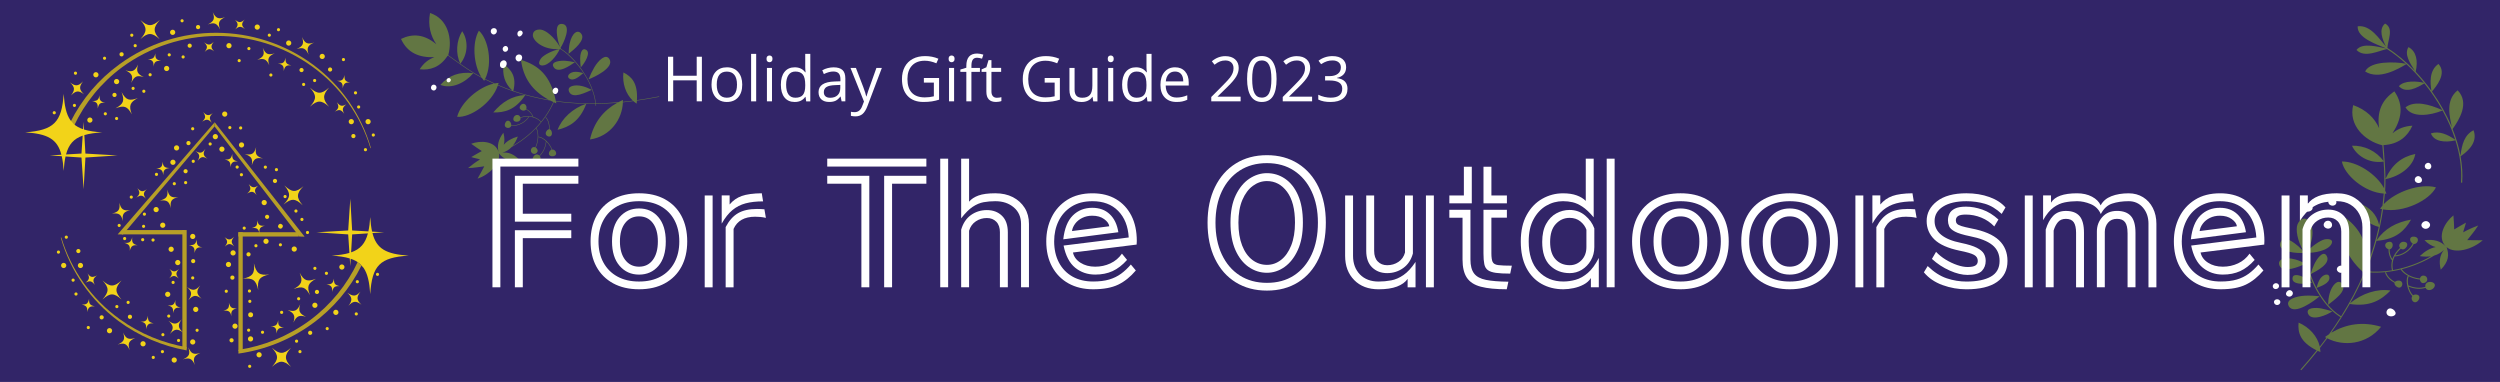 <?xml version="1.0" encoding="utf-8"?>
<!-- Generator: Adobe Illustrator 27.7.0, SVG Export Plug-In . SVG Version: 6.00 Build 0)  -->
<svg version="1.2" baseProfile="tiny" id="Blue_Banner"
	 xmlns="http://www.w3.org/2000/svg" xmlns:xlink="http://www.w3.org/1999/xlink" x="0px" y="0px" viewBox="0 0 1440 220"
	 overflow="visible" xml:space="preserve">
<g id="Background_copy_2">
	<rect fill="#322568" width="1440" height="220"/>
</g>
<g id="Layer_29">
	<g id="Layer_1">
		<g>
			<path fill="#B79F27" d="M37.75,91.35 M35.57,91.21 M42.53,72.7c6.23-13.34,15.7-25.01,27.65-33.86
				c32.52-23.94,76.76-24.18,109.54-0.6c16.1,11.56,27.92,28.11,33.65,47.08h0.3c-5.48-19.21-17.15-36.08-33.2-47.98
				c-33.15-24.49-78.37-24.61-111.66-0.3c-12.06,8.72-21.74,20.2-28.31,33.38 M48.59,79.06 M49.2,91.96"/>
			<path fill="#B79F27" d="M68.97,183.84c-16.1-11.56-27.92-28.11-33.65-47.08l-0.3,0.15c5.48,19.21,17.15,36.08,33.2,47.98
				c11.91,8.8,25.39,14.44,39.3,16.94v-1.85C93.91,197.65,80.7,192.28,68.97,183.84z"/>
			<path fill="#B79F27" d="M206.12,150.73c-6.23,13.3-15.68,24.92-27.6,33.75c-12.45,9.16-26.61,14.84-41.19,17.05v2.14
				c15.04-2.1,29.69-7.83,42.55-17.22c12.06-8.73,21.73-20.22,28.29-33.41"/>
			<polygon fill="#B79F27" points="67.78,135 123.66,70.42 123.66,72.75 70.84,135.05 			"/>
			<polygon fill="#B79F27" points="175.45,136.33 123.66,70.42 123.66,72.9 172.39,136.23 			"/>
			<rect x="137.32" y="133.76" fill="#B79F27" width="34.77" height="2.48"/>
			
				<rect x="104.41" y="166.67" transform="matrix(6.123234e-17 -1 1 6.123234e-17 -29.341 306.473)" fill="#B79F27" width="68.3" height="2.48"/>
			
				<rect x="72.13" y="165.42" transform="matrix(-1.836970e-16 1 -1 -1.836970e-16 272.943 60.388)" fill="#B79F27" width="68.3" height="2.48"/>
			
				<rect x="70.26" y="132.51" transform="matrix(-1 -1.224647e-16 1.224647e-16 -1 176.541 267.511)" fill="#B79F27" width="36.01" height="2.48"/>
		</g>
		<g>
			<path fill="#F2D319" d="M67.16,48.49c0.83,0,1.51-0.68,1.51-1.51c0-0.83-0.68-1.51-1.51-1.51c-0.83,0-1.51,0.68-1.51,1.51
				C65.65,47.82,66.32,48.49,67.16,48.49z"/>
			<path fill="#F2D319" d="M148.18,17.11c0.83,0,1.51-0.68,1.51-1.51c0-0.83-0.68-1.51-1.51-1.51c-0.83,0-1.51,0.68-1.51,1.51
				C146.68,16.43,147.35,17.11,148.18,17.11z"/>
			<path fill="#F2D319" d="M99.45,20.13c0.83,0,1.51-0.68,1.51-1.51c0-0.83-0.68-1.51-1.51-1.51c-0.83,0-1.51,0.68-1.51,1.51
				C97.94,19.45,98.61,20.13,99.45,20.13z"/>
			<path fill="#F2D319" d="M166.29,26.31c0.83,0,1.51-0.68,1.51-1.51s-0.68-1.51-1.51-1.51c-0.83,0-1.51,0.68-1.51,1.51
				S165.46,26.31,166.29,26.31z"/>
			<path fill="#F2D319" d="M55.24,44.57c0.83,0,1.51-0.68,1.51-1.51c0-0.83-0.68-1.51-1.51-1.51c-0.83,0-1.51,0.68-1.51,1.51
				C53.73,43.9,54.4,44.57,55.24,44.57z"/>
			<path fill="#F2D319" d="M203.86,70.07c0-0.83-0.68-1.51-1.51-1.51s-1.51,0.68-1.51,1.51c0,0.83,0.68,1.51,1.51,1.51
				S203.86,70.9,203.86,70.07z"/>
			<path fill="#F2D319" d="M212.01,71.58c0.83,0,1.51-0.68,1.51-1.51c0-0.83-0.68-1.51-1.51-1.51c-0.83,0-1.51,0.68-1.51,1.51
				C210.5,70.9,211.18,71.58,212.01,71.58z"/>
			<path fill="#F2D319" d="M185.6,34.01c0.83,0,1.51-0.68,1.51-1.51c0-0.83-0.68-1.51-1.51-1.51s-1.51,0.68-1.51,1.51
				C184.1,33.33,184.77,34.01,185.6,34.01z"/>
			<path fill="#F2D319" d="M94.47,39.44c0,0.83,0.68,1.51,1.51,1.51s1.51-0.68,1.51-1.51c0-0.83-0.68-1.51-1.51-1.51
				S94.47,38.61,94.47,39.44z"/>
			<path fill="#F2D319" d="M130.38,26.31c0,0.83,0.68,1.51,1.51,1.51c0.83,0,1.51-0.68,1.51-1.51s-0.68-1.51-1.51-1.51
				C131.06,24.8,130.38,25.48,130.38,26.31z"/>
			<path fill="#F2D319" d="M51.77,67.66c-0.83,0-1.51,0.68-1.51,1.51c0,0.83,0.68,1.51,1.51,1.51c0.83,0,1.51-0.68,1.51-1.51
				C53.28,68.33,52.6,67.66,51.77,67.66z"/>
			<path fill="#F2D319" d="M173.68,39.14c-0.67,0-1.21,0.54-1.21,1.21c0,0.67,0.54,1.21,1.21,1.21s1.21-0.54,1.21-1.21
				C174.89,39.68,174.35,39.14,173.68,39.14z"/>
			<circle fill="#F2D319" cx="70.03" cy="31.29" r="1.21"/>
			<circle fill="#F2D319" cx="203.56" cy="78.37" r="1.21"/>
			<path fill="#F2D319" d="M190.13,41.25c0.67,0,1.21-0.54,1.21-1.21c0-0.67-0.54-1.21-1.21-1.21s-1.21,0.54-1.21,1.21
				C188.92,40.71,189.46,41.25,190.13,41.25z"/>
			<circle fill="#F2D319" cx="65.95" cy="54.68" r="1.21"/>
			<circle fill="#F2D319" cx="114.08" cy="15.6" r="1.21"/>
			<path fill="#F2D319" d="M108.05,26.31c0,0.67,0.54,1.21,1.21,1.21c0.67,0,1.21-0.54,1.21-1.21c0-0.67-0.54-1.21-1.21-1.21
				C108.59,25.11,108.05,25.65,108.05,26.31z"/>
			<circle fill="#F2D319" cx="43.47" cy="42.16" r="0.91"/>
			<circle fill="#F2D319" cx="31.25" cy="64.94" r="0.91"/>
			<path fill="#F2D319" d="M67.16,69.17c0.5,0,0.91-0.41,0.91-0.91c0-0.5-0.41-0.91-0.91-0.91c-0.5,0-0.91,0.41-0.91,0.91
				C66.25,68.76,66.66,69.17,67.16,69.17z"/>
			<circle fill="#F2D319" cx="206.58" cy="61.62" r="0.91"/>
			<path fill="#F2D319" d="M143.36,27.07c-0.5,0-0.91,0.41-0.91,0.91c0,0.5,0.41,0.91,0.91,0.91c0.5,0,0.91-0.41,0.91-0.91
				C144.26,27.47,143.86,27.07,143.36,27.07z"/>
			<path fill="#F2D319" d="M60.67,66.45c0.5,0,0.91-0.41,0.91-0.91c0-0.5-0.41-0.91-0.91-0.91c-0.5,0-0.91,0.41-0.91,0.91
				C59.76,66.04,60.17,66.45,60.67,66.45z"/>
			<path fill="#F2D319" d="M98.39,31.59c0-0.5-0.41-0.91-0.91-0.91c-0.5,0-0.91,0.41-0.91,0.91c0,0.5,0.41,0.91,0.91,0.91
				C97.99,32.5,98.39,32.09,98.39,31.59z"/>
			<circle fill="#F2D319" cx="105.48" cy="32.8" r="0.91"/>
			<path fill="#F2D319" d="M41.96,60.72c0,0.5,0.41,0.91,0.91,0.91c0.5,0,0.91-0.41,0.91-0.91s-0.41-0.91-0.91-0.91
				C42.37,59.81,41.96,60.22,41.96,60.72z"/>
			<path fill="#F2D319" d="M77.57,50.91c0-0.5-0.41-0.91-0.91-0.91c-0.5,0-0.91,0.41-0.91,0.91c0,0.5,0.41,0.91,0.91,0.91
				C77.16,51.81,77.57,51.41,77.57,50.91z"/>
			<path fill="#F2D319" d="M104.88,12.88c0.5,0,0.91-0.41,0.91-0.91c0-0.5-0.41-0.91-0.91-0.91c-0.5,0-0.91,0.41-0.91,0.91
				C103.97,12.48,104.38,12.88,104.88,12.88z"/>
			<circle fill="#F2D319" cx="77.87" cy="26.31" r="0.91"/>
			<circle fill="#F2D319" cx="215.03" cy="77.77" r="0.91"/>
			<circle fill="#F2D319" cx="174.89" cy="48.64" r="0.91"/>
			<circle fill="#F2D319" cx="204.77" cy="53.47" r="0.91"/>
			<circle fill="#F2D319" cx="181.23" cy="46.38" r="0.91"/>
			<path fill="#F2D319" d="M160.41,18.01c0.5,0,0.91-0.41,0.91-0.91c0-0.5-0.41-0.91-0.91-0.91c-0.5,0-0.91,0.41-0.91,0.91
				C159.5,17.61,159.91,18.01,160.41,18.01z"/>
			<path fill="#F2D319" d="M155.13,21.18c0.5,0,0.91-0.41,0.91-0.91c0-0.5-0.41-0.91-0.91-0.91c-0.5,0-0.91,0.41-0.91,0.91
				C154.22,20.78,154.63,21.18,155.13,21.18z"/>
			<circle fill="#F2D319" cx="210.5" cy="86.22" r="0.91"/>
			<path fill="#F2D319" d="M60.22,34.46c0.5,0,0.91-0.41,0.91-0.91c0-0.5-0.41-0.91-0.91-0.91c-0.5,0-0.91,0.41-0.91,0.91
				C59.31,34.06,59.72,34.46,60.22,34.46z"/>
			<circle fill="#F2D319" cx="75.91" cy="20.28" r="0.91"/>
			<circle fill="#F2D319" cx="86.47" cy="43.06" r="0.91"/>
			<path fill="#F2D319" d="M178.51,50.46c3.92,4.38,3.92,6.64,0,11.01c4.38-3.92,6.64-3.92,11.01,0c-3.77-4.38-3.77-6.64,0-11.01
				C185.15,54.38,182.89,54.38,178.51,50.46z"/>
			<path fill="#F2D319" d="M91.9,22.54c-3.77-4.38-3.77-6.64,0.15-11.01c-4.53,3.92-6.79,3.92-11.17,0c3.92,4.38,3.92,6.64,0,11.01
				C85.26,18.62,87.53,18.62,91.9,22.54z"/>
			<path fill="#F2D319" d="M126.76,16.96c-1.36-3.92-0.75-5.28,2.87-7.09c-3.77,1.36-5.28,0.75-7.09-2.87
				c1.36,3.77,0.75,5.28-2.87,7.09C123.44,12.73,124.95,13.34,126.76,16.96z"/>
			<path fill="#F2D319" d="M40.9,54.98c2.87-2.87,4.38-3.02,7.54-0.6c-2.87-2.72-3.02-4.38-0.6-7.54c-2.72,2.87-4.38,3.02-7.54,0.6
				C43.17,50.15,43.32,51.81,40.9,54.98z"/>
			<path fill="#F2D319" d="M177.76,31.44c-1.21-3.77-0.6-5.28,3.17-6.94c-3.77,1.21-5.28,0.6-6.94-3.17
				c1.21,3.77,0.6,5.28-3.17,6.94C174.59,27.07,176.1,27.82,177.76,31.44z"/>
			<path fill="#F2D319" d="M79.38,56.49c-4.98,1.81-6.79,1.21-9.35-3.47c1.81,4.98,1.21,6.79-3.47,9.35
				c4.98-1.81,6.79-1.21,9.35,3.47C74.1,60.87,74.85,58.91,79.38,56.49z"/>
			<path fill="#F2D319" d="M82.85,44.42c-3.77-1.81-4.53-3.32-3.32-7.24c-1.81,3.77-3.32,4.53-7.24,3.32
				c3.77,1.81,4.53,3.32,3.32,7.24C77.42,43.82,78.93,43.21,82.85,44.42z"/>
			<path fill="#F2D319" d="M60.67,59.21c-2.87-0.6-3.47-1.51-3.32-4.38c-0.6,2.87-1.51,3.47-4.38,3.32c2.87,0.6,3.47,1.51,3.32,4.38
				C56.9,59.66,57.8,58.91,60.67,59.21z"/>
			<path fill="#F2D319" d="M167.8,37.63c-2.87-0.6-3.47-1.51-3.32-4.38c-0.6,2.87-1.51,3.47-4.38,3.32c2.87,0.6,3.47,1.51,3.32,4.38
				C164.03,38.08,164.93,37.48,167.8,37.63z"/>
			<path fill="#F2D319" d="M197.37,50.91c0.6-2.87,1.51-3.62,4.38-3.32c-2.87-0.6-3.47-1.51-3.32-4.38
				c-0.6,2.87-1.51,3.47-4.38,3.32C196.92,47.14,197.52,48.04,197.37,50.91z"/>
			<path fill="#F2D319" d="M135.51,16.96c2.11-1.96,3.32-1.96,5.58-0.15c-2.11-2.11-2.11-3.32-0.15-5.58
				c-2.11,1.96-3.32,1.96-5.58,0.15C137.32,13.49,137.32,14.7,135.51,16.96z"/>
			<path fill="#F2D319" d="M123.44,29.63c-2.11-2.11-2.11-3.17-0.3-5.58c-2.11,2.11-3.17,2.11-5.58,0.3
				c2.11,2.11,2.11,3.17,0.3,5.58C119.97,27.82,121.18,27.82,123.44,29.63z"/>
			<path fill="#F2D319" d="M92.81,35.07c-2.87-0.6-3.47-1.51-3.32-4.38c-0.6,2.87-1.51,3.47-4.38,3.32c2.87,0.6,3.47,1.51,3.32,4.38
				C88.89,35.52,89.79,34.91,92.81,35.07z"/>
			<path fill="#F2D319" d="M199.49,60.11c-2.57,1.36-3.62,1.06-5.43-1.21c1.36,2.57,1.06,3.62-1.21,5.43
				c2.57-1.51,3.62-1.21,5.43,1.21C196.92,62.98,197.22,61.92,199.49,60.11z"/>
			<path fill="#F2D319" d="M158.29,30.69c-3.77,1.21-5.28,0.6-6.94-3.17c1.21,3.77,0.6,5.28-3.17,6.94
				c3.77-1.06,5.28-0.45,6.94,3.17C153.92,33.86,154.52,32.35,158.29,30.69z"/>
			<circle fill="#F2D319" cx="82.85" cy="52.57" r="0.91"/>
			<circle fill="#F2D319" cx="197.83" cy="34.31" r="0.91"/>
			<path fill="#F2D319" d="M156.03,44.12c0.5,0,0.91-0.41,0.91-0.91c0-0.5-0.41-0.91-0.91-0.91c-0.5,0-0.91,0.41-0.91,0.91
				C155.13,43.71,155.53,44.12,156.03,44.12z"/>
			<path fill="#F2D319" d="M40.51,69.17c-2.32-3.36-3.38-8.19-3.83-15.12C35.62,70.5,30.95,75.03,14.5,76.23
				C27.33,77.06,33,80,35.37,89.13l-6.69,0.39l6.89,0.46c0.55,2.39,0.9,5.18,1.11,8.45c0.2-3.2,0.54-5.94,1.07-8.3l9.19,0.61
				l1.21,18.26l1.06-18.26l18.41-1.21L49.2,88.46l-0.62-10.64c2.77-0.84,6.15-1.32,10.27-1.58c-4.22-0.27-7.66-0.77-10.46-1.64
				l-0.25-4.39l-0.28,4.22c-2.15-0.73-3.91-1.69-5.34-2.95 M47.62,78.13l-0.68,10.32l-8.91,0.52
				C39.56,83.22,42.43,79.95,47.62,78.13z"/>
			<path fill="#F2D319" d="M137.77,34.01c-0.5,0-0.91,0.41-0.91,0.91c0,0.5,0.41,0.91,0.91,0.91c0.5,0,0.91-0.41,0.91-0.91
				C138.68,34.41,138.27,34.01,137.77,34.01z"/>
			<path fill="#F2D319" d="M181.38,177.35c0.83,0,1.51-0.68,1.51-1.51c0-0.83-0.68-1.51-1.51-1.51s-1.51,0.68-1.51,1.51
				C179.87,176.68,180.55,177.35,181.38,177.35z"/>
			<path fill="#F2D319" d="M100.35,205.87c-0.83,0-1.51,0.68-1.51,1.51c0,0.83,0.68,1.51,1.51,1.51s1.51-0.68,1.51-1.51
				C101.86,206.54,101.19,205.87,100.35,205.87z"/>
			<path fill="#F2D319" d="M149.24,202.85c-0.83,0-1.51,0.68-1.51,1.51c0,0.83,0.68,1.51,1.51,1.51c0.83,0,1.51-0.68,1.51-1.51
				C150.75,203.53,150.07,202.85,149.24,202.85z"/>
			<path fill="#F2D319" d="M82.4,196.51c-0.83,0-1.51,0.68-1.51,1.51c0,0.83,0.68,1.51,1.51,1.51c0.83,0,1.51-0.68,1.51-1.51
				C83.91,197.19,83.23,196.51,82.4,196.51z"/>
			<path fill="#F2D319" d="M193.45,178.41c-0.83,0-1.51,0.68-1.51,1.51c0,0.83,0.68,1.51,1.51,1.51s1.51-0.68,1.51-1.51
				C194.96,179.08,194.28,178.41,193.45,178.41z"/>
			<path fill="#F2D319" d="M46.34,154.42c0.83,0,1.51-0.68,1.51-1.51c0-0.83-0.68-1.51-1.51-1.51c-0.83,0-1.51,0.68-1.51,1.51
				C44.83,153.74,45.5,154.42,46.34,154.42z"/>
			<path fill="#F2D319" d="M36.68,151.4c-0.83,0-1.51,0.68-1.51,1.51c0,0.83,0.68,1.51,1.51,1.51c0.83,0,1.51-0.68,1.51-1.51
				C38.19,152.07,37.51,151.4,36.68,151.4z"/>
			<path fill="#F2D319" d="M63.08,188.97c-0.83,0-1.51,0.68-1.51,1.51s0.68,1.51,1.51,1.51c0.83,0,1.51-0.68,1.51-1.51
				S63.92,188.97,63.08,188.97z"/>
			<path fill="#F2D319" d="M133.11,152.34c0-0.83-0.68-1.51-1.51-1.51c-0.83,0-1.51,0.68-1.51,1.51c0,0.83,0.68,1.51,1.51,1.51
				C132.43,153.85,133.11,153.17,133.11,152.34z"/>
			<path fill="#F2D319" d="M196.92,155.32c0.83,0,1.51-0.68,1.51-1.51s-0.68-1.51-1.51-1.51c-0.83,0-1.51,0.68-1.51,1.51
				S196.09,155.32,196.92,155.32z"/>
			<circle fill="#F2D319" cx="74.85" cy="182.48" r="1.21"/>
			<path fill="#F2D319" d="M178.66,190.48c-0.67,0-1.21,0.54-1.21,1.21s0.54,1.21,1.21,1.21c0.67,0,1.21-0.54,1.21-1.21
				S179.33,190.48,178.66,190.48z"/>
			<path fill="#F2D319" d="M46.34,144.61c0-0.67-0.54-1.21-1.21-1.21c-0.67,0-1.21,0.54-1.21,1.21c0,0.67,0.54,1.21,1.21,1.21
				C45.8,145.82,46.34,145.28,46.34,144.61z"/>
			<path fill="#F2D319" d="M58.56,181.58c-0.67,0-1.21,0.54-1.21,1.21c0,0.67,0.54,1.21,1.21,1.21c0.67,0,1.21-0.54,1.21-1.21
				C59.76,182.12,59.22,181.58,58.56,181.58z"/>
			<path fill="#F2D319" d="M183.79,168.15c0-0.67-0.54-1.21-1.21-1.21s-1.21,0.54-1.21,1.21c0,0.67,0.54,1.21,1.21,1.21
				S183.79,168.81,183.79,168.15z"/>
			<circle fill="#F2D319" cx="205.22" cy="180.82" r="0.91"/>
			<path fill="#F2D319" d="M217.44,157.13c-0.5,0-0.91,0.41-0.91,0.91c0,0.5,0.41,0.91,0.91,0.91c0.5,0,0.91-0.41,0.91-0.91
				C218.35,157.54,217.94,157.13,217.44,157.13z"/>
			<path fill="#F2D319" d="M181.38,153.66c-0.5,0-0.91,0.41-0.91,0.91c0,0.5,0.41,0.91,0.91,0.91s0.91-0.41,0.91-0.91
				C182.29,154.07,181.88,153.66,181.38,153.66z"/>
			<circle fill="#F2D319" cx="42.11" cy="161.36" r="0.91"/>
			<path fill="#F2D319" d="M102.85,195.19c-0.5,0-0.91,0.41-0.91,0.91c0,0.5,0.41,0.91,0.91,0.91c0.5,0,0.91-0.41,0.91-0.91
				C103.75,195.6,103.35,195.19,102.85,195.19z"/>
			<circle fill="#F2D319" cx="188.02" cy="157.43" r="0.91"/>
			<path fill="#F2D319" d="M150.3,191.38c0,0.5,0.41,0.91,0.91,0.91c0.5,0,0.91-0.41,0.91-0.91c0-0.5-0.41-0.91-0.91-0.91
				C150.7,190.48,150.3,190.88,150.3,191.38z"/>
			<path fill="#F2D319" d="M143.21,189.27c-0.5,0-0.91,0.41-0.91,0.91c0,0.5,0.41,0.91,0.91,0.91c0.5,0,0.91-0.41,0.91-0.91
				C144.11,189.68,143.71,189.27,143.21,189.27z"/>
			<circle fill="#F2D319" cx="205.82" cy="162.26" r="0.91"/>
			<path fill="#F2D319" d="M172.02,172.98c0.5,0,0.91-0.41,0.91-0.91c0-0.5-0.41-0.91-0.91-0.91c-0.5,0-0.91,0.41-0.91,0.91
				C171.12,172.57,171.52,172.98,172.02,172.98z"/>
			<path fill="#F2D319" d="M143.81,210.09c-0.5,0-0.91,0.41-0.91,0.91c0,0.5,0.41,0.91,0.91,0.91c0.5,0,0.91-0.41,0.91-0.91
				C144.71,210.5,144.31,210.09,143.81,210.09z"/>
			<circle fill="#F2D319" cx="170.82" cy="196.51" r="0.91"/>
			<circle fill="#F2D319" cx="33.66" cy="145.21" r="0.91"/>
			<circle fill="#F2D319" cx="73.8" cy="174.18" r="0.91"/>
			<circle fill="#F2D319" cx="43.77" cy="169.35" r="0.91"/>
			<circle fill="#F2D319" cx="67.31" cy="176.6" r="0.91"/>
			<circle fill="#F2D319" cx="88.28" cy="205.87" r="0.91"/>
			<path fill="#F2D319" d="M93.56,201.64c-0.5,0-0.91,0.41-0.91,0.91c0,0.5,0.41,0.91,0.91,0.91c0.5,0,0.91-0.41,0.91-0.91
				C94.47,202.05,94.06,201.64,93.56,201.64z"/>
			<circle fill="#F2D319" cx="38.19" cy="136.61" r="0.91"/>
			<path fill="#F2D319" d="M188.47,188.37c-0.5,0-0.91,0.41-0.91,0.91c0,0.5,0.41,0.91,0.91,0.91c0.5,0,0.91-0.41,0.91-0.91
				C189.38,188.77,188.97,188.37,188.47,188.37z"/>
			<circle fill="#F2D319" cx="172.78" cy="202.55" r="0.91"/>
			<circle fill="#F2D319" cx="162.22" cy="179.92" r="0.91"/>
			<path fill="#F2D319" d="M59.01,161.51c3.92,4.22,3.92,6.49,0,11.01c4.38-3.92,6.64-3.92,11.01,0c-3.92-4.38-3.92-6.64,0-11.01
				C65.65,165.43,63.39,165.43,59.01,161.51z"/>
			<path fill="#F2D319" d="M156.63,200.29c3.92,4.38,3.92,6.64,0,11.01c4.38-3.92,6.64-3.92,11.01,0c-3.92-4.38-3.92-6.64,0-11.01
				C163.27,204.21,161.01,204.21,156.63,200.29z"/>
			<path fill="#F2D319" d="M207.63,168c-2.72,2.87-4.22,2.87-7.54,0.6c2.87,2.72,3.02,4.38,0.6,7.54c2.72-2.87,4.38-3.02,7.54-0.6
				C205.37,172.83,205.22,171.17,207.63,168z"/>
			<path fill="#F2D319" d="M70.93,191.54c1.21,3.77,0.6,5.28-3.17,6.94c3.77-1.21,5.28-0.6,6.94,3.17c-1.21-3.77-0.6-5.28,3.17-6.94
				C73.95,195.76,72.59,195.16,70.93,191.54z"/>
			<path fill="#F2D319" d="M181.98,160.6c-4.98,1.81-6.79,1.21-9.36-3.47c1.96,4.83,1.21,6.79-3.47,9.35
				c4.98-1.81,6.79-1.21,9.36,3.47C176.7,164.98,177.31,163.17,181.98,160.6z"/>
			<path fill="#F2D319" d="M176.25,182.48c-3.77-1.81-4.53-3.32-3.32-7.24c-1.66,3.77-3.17,4.53-7.24,3.32
				c3.77,1.81,4.53,3.32,3.32,7.24C170.82,182.03,172.33,181.27,176.25,182.48z"/>
			<path fill="#F2D319" d="M188.02,163.77c2.87,0.6,3.47,1.51,3.32,4.38c0.6-2.87,1.51-3.47,4.38-3.32
				c-2.87-0.6-3.47-1.51-3.32-4.38C191.79,163.32,190.89,163.92,188.02,163.77z"/>
			<path fill="#F2D319" d="M88.58,186.25c-2.87-0.6-3.47-1.51-3.32-4.38c-0.6,2.87-1.51,3.62-4.38,3.32
				c2.87,0.6,3.47,1.51,3.32,4.38C84.81,186.71,85.72,186.1,88.58,186.25z"/>
			<path fill="#F2D319" d="M51.32,172.07c-0.6,2.87-1.51,3.47-4.38,3.32c2.87,0.6,3.47,1.51,3.32,4.38c0.6-2.87,1.51-3.47,4.38-3.32
				C51.77,175.84,51.16,174.94,51.32,172.07z"/>
			<path fill="#F2D319" d="M163.58,188.82c-2.87-0.6-3.47-1.51-3.32-4.38c-0.6,2.87-1.51,3.62-4.38,3.32
				c2.87,0.6,3.47,1.51,3.32,4.38C159.8,189.27,160.71,188.67,163.58,188.82z"/>
			<path fill="#F2D319" d="M55.84,158.64c-2.57,1.36-3.77,1.21-5.43-1.21c1.36,2.57,1.06,3.62-1.21,5.43
				c2.57-1.36,3.62-1.06,5.43,1.21C53.28,161.51,53.58,160.45,55.84,158.64z"/>
			<path fill="#F2D319" d="M115.41,203.27c-3.92,1.21-5.28,0.45-6.94-3.17c1.21,3.77,0.6,5.28-3.17,6.94
				c3.77-1.21,5.28-0.6,6.94,3.17C111.03,206.44,111.63,204.93,115.41,203.27z"/>
			<circle fill="#F2D319" cx="50.86" cy="188.67" r="0.91"/>
			<path fill="#F2D319" d="M128.6,66.96c0.69,0.46,1.63,0.28,2.09-0.41s0.28-1.63-0.41-2.09c-0.69-0.46-1.63-0.28-2.09,0.41
				C127.72,65.55,127.91,66.49,128.6,66.96z"/>
			<path fill="#F2D319" d="M124.93,77.5c-0.67-0.5-1.61-0.36-2.11,0.31c-0.5,0.67-0.36,1.61,0.31,2.11c0.67,0.5,1.61,0.36,2.11-0.31
				C125.74,78.94,125.6,78,124.93,77.5z"/>
			<path fill="#F2D319" d="M138.28,84.74c0.69,0.46,1.63,0.28,2.09-0.41c0.46-0.69,0.28-1.63-0.41-2.09s-1.63-0.28-2.09,0.41
				S137.59,84.27,138.28,84.74z"/>
			<path fill="#F2D319" d="M152.09,115.18c-0.83,0.05-1.47,0.76-1.42,1.59s0.76,1.47,1.59,1.42c0.83-0.05,1.47-0.76,1.42-1.59
				S152.92,115.13,152.09,115.18z"/>
			<path fill="#F2D319" d="M126.31,85.9c-0.01,0.83,0.66,1.52,1.49,1.53c0.83,0.01,1.52-0.66,1.53-1.49
				c0.01-0.83-0.66-1.52-1.49-1.53C127,84.4,126.32,85.07,126.31,85.9z"/>
			<path fill="#F2D319" d="M152.65,124.97c0.04,0.67,0.61,1.17,1.27,1.14c0.67-0.04,1.17-0.61,1.14-1.27
				c-0.04-0.67-0.61-1.17-1.27-1.14C153.12,123.73,152.61,124.31,152.65,124.97z"/>
			<path fill="#F2D319" d="M159.6,104.27c0.03-0.67-0.49-1.23-1.16-1.26c-0.67-0.03-1.23,0.49-1.26,1.16
				c-0.03,0.67,0.49,1.23,1.16,1.26C159.01,105.45,159.57,104.93,159.6,104.27z"/>
			<circle fill="#F2D319" cx="177.12" cy="133.91" r="0.91"/>
			<circle fill="#F2D319" cx="159.23" cy="97.72" r="0.91"/>
			<circle fill="#F2D319" cx="170.47" cy="121.55" r="0.91"/>
			<circle fill="#F2D319" cx="173.91" cy="126.4" r="0.91"/>
			<circle fill="#F2D319" cx="164.21" cy="113.22" r="0.91"/>
			<circle fill="#F2D319" cx="138.62" cy="73.69" r="0.91"/>
			<circle fill="#F2D319" cx="139.06" cy="100.64" r="0.91"/>
			<circle fill="#F2D319" cx="136.6" cy="96.23" r="0.91"/>
			<path fill="#F2D319" d="M131.88,74.25c0.41,0.28,0.98,0.17,1.26-0.25c0.28-0.41,0.17-0.98-0.25-1.26
				c-0.41-0.28-0.98-0.17-1.26,0.25C131.35,73.41,131.46,73.97,131.88,74.25z"/>
			<path fill="#F2D319" d="M174.8,107.26c-4.39,3.74-6.65,3.65-11.01-0.46c3.74,4.54,3.64,6.8-0.46,11.01
				c4.54-3.74,6.8-3.64,11.01,0.46C170.6,113.73,170.7,111.46,174.8,107.26z"/>
			<path fill="#F2D319" d="M145.02,95.27c1.1-3.8,2.45-4.72,6.5-3.99c-3.8-1.1-4.72-2.45-3.99-6.5c-1.1,3.8-2.45,4.72-6.5,3.99
				C144.87,90.08,145.66,91.34,145.02,95.27z"/>
			<path fill="#F2D319" d="M148.06,126.87c0.33,2.91-0.34,3.77-3.11,4.53c2.91-0.33,3.91,0.29,4.53,3.11
				c-0.33-2.91,0.34-3.77,3.11-4.53C149.68,130.31,148.82,129.64,148.06,126.87z"/>
			<path fill="#F2D319" d="M129.4,91.88c2.86,0.64,3.45,1.55,3.27,4.41c0.64-2.86,1.55-3.45,4.41-3.27
				c-2.86-0.64-3.45-1.55-3.27-4.41C133.18,91.47,132.27,92.06,129.4,91.88z"/>
			<path fill="#F2D319" d="M142.35,111.51c2.48-1.5,3.7-1.42,5.49,0.89c-1.5-2.48-1.26-3.55,0.89-5.49
				c-2.48,1.5-3.55,1.26-5.49-0.89C144.75,108.5,144.51,109.57,142.35,111.51z"/>
			<circle fill="#F2D319" cx="152.84" cy="96.28" r="0.91"/>
			<path fill="#F2D319" d="M140.95,132.25c0.47-0.16,0.73-0.67,0.57-1.14s-0.67-0.73-1.14-0.57c-0.47,0.16-0.73,0.67-0.57,1.14
				S140.48,132.41,140.95,132.25z"/>
			<path fill="#F2D319" d="M209.4,154.27c2.33,3.36,3.4,8.2,3.85,15.15c1.06-16.6,5.58-21.12,22.18-22.18
				c-12.97-0.83-18.57-3.86-20.9-12.99l6.71-0.44l-6.91-0.4c-0.54-2.38-0.88-5.14-1.09-8.35c-0.2,3.16-0.54,5.89-1.06,8.23
				l-9.35-0.54l-1.06-18.26l-1.21,18.26l-18.26,1.06l18.26,1.21l0.7,10.66c-2.76,0.82-6.12,1.3-10.21,1.56
				c4.2,0.27,7.63,0.77,10.42,1.63l0.29,4.4l0.24-4.23c2.14,0.72,3.9,1.67,5.33,2.92 M202.84,135.02l9.08-0.6
				c-1.53,5.83-4.42,9.12-9.68,10.94L202.84,135.02z"/>
			<path fill="#F2D319" d="M100.93,83.9c0.71-0.43,1.64-0.2,2.07,0.51c0.43,0.71,0.2,1.64-0.51,2.07c-0.71,0.43-1.64,0.2-2.07-0.51
				C99.99,85.25,100.22,84.33,100.93,83.9z"/>
			<path fill="#F2D319" d="M89.15,119.43c0.71-0.43,1.64-0.2,2.07,0.51c0.43,0.71,0.2,1.64-0.51,2.07c-0.71,0.43-1.64,0.2-2.07-0.51
				S88.43,119.86,89.15,119.43z"/>
			<path fill="#F2D319" d="M101.11,93.6c-0.07,0.83-0.8,1.45-1.63,1.38s-1.45-0.8-1.38-1.63s0.8-1.45,1.63-1.38
				S101.18,92.77,101.11,93.6z"/>
			<circle fill="#F2D319" cx="108.56" cy="82.41" r="1.21"/>
			<path fill="#F2D319" d="M108.1,98.73c-0.06,0.66-0.64,1.16-1.3,1.1c-0.66-0.06-1.16-0.64-1.1-1.3c0.06-0.66,0.64-1.16,1.3-1.1
				C107.67,97.48,108.16,98.06,108.1,98.73z"/>
			<path fill="#F2D319" d="M68.18,129.08c0.43-0.26,0.98-0.12,1.24,0.31c0.26,0.43,0.12,0.98-0.31,1.24
				c-0.43,0.26-0.98,0.12-1.24-0.31C67.62,129.89,67.75,129.34,68.18,129.08z"/>
			<circle fill="#F2D319" cx="106.92" cy="105.18" r="0.91"/>
			<circle fill="#F2D319" cx="121.05" cy="82.94" r="0.91"/>
			<circle fill="#F2D319" cx="111.31" cy="92.91" r="0.91"/>
			<circle fill="#F2D319" cx="110.99" cy="74.16" r="0.91"/>
			<circle fill="#F2D319" cx="90.13" cy="100.44" r="0.91"/>
			<path fill="#F2D319" d="M82.24,129.59c0.43-0.26,0.98-0.12,1.24,0.31c0.26,0.43,0.12,0.98-0.31,1.24
				c-0.43,0.26-0.98,0.12-1.24-0.31C81.67,130.4,81.81,129.85,82.24,129.59z"/>
			<path fill="#F2D319" d="M119.53,91.49c-2.64-1.58-3.82-1.33-5.74,1.22c1.56-2.72,1.31-3.9-1.22-5.74
				c2.72,1.56,3.9,1.31,5.74-1.22C116.75,88.46,117,89.65,119.53,91.49z"/>
			<path fill="#F2D319" d="M96.4,109.24c0.91,3.85,2.21,4.83,6.3,4.31c-3.85,0.91-4.83,2.21-4.31,6.3c-0.91-3.85-2.21-4.83-6.3-4.31
				C95.99,114.42,96.84,113.2,96.4,109.24z"/>
			<path fill="#F2D319" d="M78.55,113.84c2.14-2,2.19-3.08,0.58-5.46c2,2.14,3.16,2.32,5.46,0.58c-2.14,2-2.19,3.08-0.58,5.46
				C82.01,112.28,80.93,112.23,78.55,113.84z"/>
			<path fill="#F2D319" d="M97.71,96.78c-2.91,0.36-3.58,1.22-3.67,4.08c-0.36-2.91-1.22-3.58-4.08-3.67
				c2.91-0.36,3.58-1.22,3.67-4.08C93.99,96.02,94.84,96.69,97.71,96.78z"/>
			<path fill="#F2D319" d="M117.04,64.55c2,2.11,3.19,2.35,5.53,0.59c-2.11,2-2.16,3.1-0.59,5.53c-2-2.11-3.1-2.16-5.53-0.59
				C118.56,68.08,118.61,66.99,117.04,64.55z"/>
			<path fill="#F2D319" d="M64.47,123.04c3.98-0.99,4.76-2.34,4.31-6.3c0.91,3.85,2.21,4.83,6.3,4.31c-3.85,0.91-4.83,2.21-4.31,6.3
				C69.85,123.5,68.55,122.52,64.47,123.04z"/>
			<circle fill="#F2D319" cx="100.4" cy="105.81" r="0.91"/>
			<path fill="#F2D319" d="M76.39,113.07c0.26,0.43,0.12,0.98-0.31,1.24c-0.43,0.26-0.98,0.12-1.24-0.31
				c-0.26-0.43-0.12-0.98,0.31-1.24C75.57,112.5,76.13,112.64,76.39,113.07z"/>
			<path fill="#F2D319" d="M169.01,142.02c-0.79,0.26-1.22,1.12-0.96,1.91c0.26,0.79,1.12,1.22,1.91,0.96s1.22-1.12,0.96-1.91
				C170.65,142.19,169.8,141.76,169.01,142.02z"/>
			<path fill="#F2D319" d="M152.75,137.55c-0.79,0.26-1.22,1.12-0.96,1.91c0.26,0.79,1.12,1.22,1.91,0.96
				c0.79-0.26,1.22-1.12,0.96-1.91C154.39,137.71,153.54,137.29,152.75,137.55z"/>
			<path fill="#F2D319" d="M135.92,186.47c-0.77-0.31-1.65,0.06-1.96,0.84c-0.31,0.77,0.06,1.65,0.84,1.96
				c0.77,0.31,1.65-0.06,1.96-0.84C137.07,187.66,136.7,186.78,135.92,186.47z"/>
			<path fill="#F2D319" d="M143.75,196.6c0.77,0.31,1.65-0.06,1.96-0.83c0.31-0.77-0.06-1.65-0.84-1.96
				c-0.77-0.31-1.65,0.06-1.96,0.84C142.6,195.41,142.98,196.29,143.75,196.6z"/>
			<path fill="#F2D319" d="M135.48,146.56c0.49-0.68,0.33-1.62-0.34-2.11c-0.68-0.49-1.62-0.33-2.11,0.34
				c-0.49,0.68-0.33,1.62,0.34,2.11C134.05,147.39,135,147.24,135.48,146.56z"/>
			<circle fill="#F2D319" cx="133.86" cy="159.9" r="1.21"/>
			<path fill="#F2D319" d="M132.26,195.56c-0.25,0.62,0.05,1.32,0.67,1.57c0.62,0.25,1.32-0.05,1.57-0.67
				c0.25-0.62-0.05-1.32-0.67-1.57C133.21,194.65,132.5,194.94,132.26,195.56z"/>
			<path fill="#F2D319" d="M144.13,147.21c0.39-0.54,0.27-1.3-0.27-1.69c-0.54-0.39-1.3-0.27-1.69,0.27
				c-0.39,0.54-0.27,1.3,0.27,1.69C142.98,147.88,143.74,147.76,144.13,147.21z"/>
			<circle fill="#F2D319" cx="144.36" cy="181.32" r="1.43"/>
			<circle fill="#F2D319" cx="147.42" cy="141.55" r="0.91"/>
			<circle fill="#F2D319" cx="143.69" cy="167.63" r="0.91"/>
			<circle fill="#F2D319" cx="143.89" cy="173.57" r="0.91"/>
			<circle fill="#F2D319" cx="130.34" cy="167.76" r="0.91"/>
			<path fill="#F2D319" d="M161.23,140.15c-0.47,0.16-0.73,0.67-0.57,1.14c0.16,0.47,0.67,0.73,1.14,0.57
				c0.47-0.16,0.73-0.67,0.57-1.14C162.22,140.24,161.71,139.99,161.23,140.15z"/>
			<path fill="#F2D319" d="M155.17,158.08c-5.72,0.71-7.56-0.61-8.93-6.44c0.62,5.84-0.7,7.68-6.44,8.93
				c5.84-0.62,7.68,0.7,8.93,6.44C148.11,161.17,149.43,159.33,155.17,158.08z"/>
			<path fill="#F2D319" d="M162.38,129.28c-0.06-0.04-0.12-0.08-0.18-0.12c-0.57-0.42-1.35-0.31-1.69,0.3
				c-0.04,0.08-0.09,0.15-0.14,0.22c-0.41,0.55-0.27,1.29,0.31,1.66c0.06,0.04,0.11,0.08,0.17,0.12c0.55,0.43,1.32,0.31,1.68-0.28
				c0.04-0.07,0.09-0.15,0.15-0.21C163.1,130.41,162.98,129.64,162.38,129.28z"/>
			<path fill="#F2D319" d="M134.96,141.93c-1.97-2.17-1.93-3.25-0.13-5.49c-2.17,1.97-3.25,1.93-5.49,0.13
				c1.97,2.17,1.93,3.25,0.13,5.49C131.64,140.09,132.72,140.13,134.96,141.93z"/>
			<path fill="#F2D319" d="M128.69,178.99c2.89-0.3,3.95,0.29,4.59,3.15c-0.3-2.89,0.37-3.75,3.15-4.59
				c-2.89,0.3-3.75-0.37-4.59-3.15C132.14,177.29,131.46,178.16,128.69,178.99z"/>
			<path fill="#F2D319" d="M109.57,196.49c0.26-0.79,1.12-1.22,1.91-0.96s1.22,1.12,0.96,1.91c-0.26,0.79-1.12,1.22-1.91,0.96
				C109.74,198.13,109.31,197.28,109.57,196.49z"/>
			<path fill="#F2D319" d="M97.15,143.09c0.26-0.79,1.12-1.22,1.91-0.96c0.79,0.26,1.22,1.12,0.96,1.91
				c-0.26,0.79-1.12,1.22-1.91,0.96C97.32,144.73,96.89,143.88,97.15,143.09z"/>
			<path fill="#F2D319" d="M111.31,177.74c0.26-0.79,1.12-1.22,1.91-0.96c0.79,0.26,1.22,1.12,0.96,1.91
				c-0.26,0.79-1.12,1.22-1.91,0.96S111.05,178.53,111.31,177.74z"/>
			<path fill="#F2D319" d="M95.17,169.05c0.26-0.79,1.12-1.22,1.91-0.96c0.79,0.26,1.22,1.12,0.96,1.91
				c-0.26,0.79-1.12,1.22-1.91,0.96C95.33,170.69,94.9,169.84,95.17,169.05z"/>
			<path fill="#F2D319" d="M103.61,150.34c0.49,0.68,0.33,1.62-0.34,2.11s-1.62,0.33-2.11-0.34c-0.49-0.68-0.33-1.62,0.34-2.11
				C102.18,149.51,103.12,149.66,103.61,150.34z"/>
			<path fill="#F2D319" d="M112.25,149.69c0.39,0.54,0.27,1.3-0.27,1.69c-0.54,0.39-1.3,0.27-1.69-0.27
				c-0.39-0.54-0.27-1.3,0.27-1.69C111.11,149.02,111.86,149.15,112.25,149.69z"/>
			<path fill="#F2D319" d="M92.97,192.49c0.16-0.47,0.67-0.73,1.14-0.57c0.47,0.16,0.73,0.67,0.57,1.14
				c-0.16,0.47-0.67,0.73-1.14,0.57C93.07,193.48,92.81,192.97,92.97,192.49z"/>
			<circle fill="#F2D319" cx="99.71" cy="162.67" r="0.91"/>
			<path fill="#F2D319" d="M112.67,189.95c0.16-0.47,0.67-0.73,1.14-0.57c0.47,0.16,0.73,0.67,0.57,1.14
				c-0.16,0.47-0.67,0.73-1.14,0.57C112.77,190.94,112.51,190.43,112.67,189.95z"/>
			<path fill="#F2D319" d="M107.71,165.29c3.2,2.33,4.82,2.23,7.59-0.82c-2.33,3.2-2.23,4.82,0.82,7.59
				c-3.2-2.33-4.82-2.23-7.59,0.82C110.77,169.48,110.62,168,107.71,165.29z"/>
			<path fill="#F2D319" d="M99.63,180.38c0.33-2.91-0.34-3.77-3.11-4.53c2.91,0.33,3.91-0.29,4.53-3.11
				c-0.33,2.91,0.34,3.77,3.11,4.53C101.24,176.95,100.38,177.62,99.63,180.38z"/>
			<path fill="#F2D319" d="M103.09,154.97c-1.97,2.17-1.93,3.25-0.13,5.49c-2.17-1.97-3.25-1.93-5.49-0.13
				c1.97-2.17,1.93-3.25,0.13-5.49C99.76,156.81,100.85,156.77,103.09,154.97z"/>
			<path fill="#F2D319" d="M97.88,192.36c2.38-3.34,2.09-4.87-0.82-7.59c3.2,2.33,4.82,2.23,7.59-0.82
				c-2.33,3.2-2.23,4.82,0.82,7.59C102.26,189.21,100.64,189.3,97.88,192.36z"/>
			<circle fill="#F2D319" cx="111" cy="160.08" r="0.91"/>
			<path fill="#F2D319" d="M97.48,181.21c0.47,0.16,0.73,0.67,0.57,1.14c-0.16,0.47-0.67,0.73-1.14,0.57
				c-0.47-0.16-0.73-0.67-0.57-1.14C96.5,181.31,97.01,181.05,97.48,181.21z"/>
			<path fill="#F2D319" d="M92.34,130.28c-0.31-0.77,0.06-1.65,0.84-1.96c0.77-0.31,1.65,0.06,1.96,0.84
				c0.31,0.77-0.06,1.65-0.84,1.96C93.53,131.43,92.65,131.06,92.34,130.28z"/>
			<path fill="#F2D319" d="M112.41,135.63c0.31,0.77-0.06,1.65-0.83,1.96c-0.77,0.31-1.65-0.06-1.96-0.84s0.06-1.65,0.84-1.96
				C111.22,134.48,112.1,134.86,112.41,135.63z"/>
			<circle fill="#F2D319" cx="82.19" cy="138.06" r="0.91"/>
			<circle fill="#F2D319" cx="88.14" cy="138.25" r="0.91"/>
			<circle fill="#F2D319" cx="83.17" cy="123.35" r="0.91"/>
			<circle fill="#F2D319" cx="71.79" cy="137.41" r="0.91"/>
			<path fill="#F2D319" d="M76.17,136.71c-0.3,2.89,0.29,3.95,3.15,4.59c-2.89-0.3-3.75,0.37-4.59,3.15
				c0.3-2.89-0.37-3.75-3.15-4.59C74.48,140.16,75.34,139.49,76.17,136.71z"/>
			<path fill="#F2D319" d="M113.43,137.95c-0.3,2.89,0.29,3.95,3.15,4.59c-2.89-0.3-3.75,0.37-4.59,3.15
				c0.3-2.89-0.37-3.75-3.15-4.59C111.73,141.4,112.6,140.73,113.43,137.95z"/>
		</g>
	</g>
</g>
<g id="Leafs_copy_2">
	<g>
		<path fill="#627643" d="M253.67,48.89c6.24,2.53,14.1-1,18.97-6.74C264.58,41.19,258.56,43.36,253.67,48.89z M266.21,17.99
			c-3.36,5.45-3.89,12.84-1.07,18.73C270.05,30.65,269.46,22.54,266.21,17.99z M275.08,102.89c6.73-2.19,13.33-8.74,12.32-14.48
			c0,0,0.01,0,0.01,0c2.66,3.24,5.83,4.9,11.58,3.45c-3.15-3.15-6.27-4.35-9.64-3.91c2.03-0.6,3.84-1.6,5.41-3.29
			c10.69-5.96,19.56-15.29,24.22-25.77c0.48,0.22,0.96,0.45,1.46,0.66c-0.07-0.39-0.15-0.75-0.23-1.13
			c2.37,0.33,4.76,0.62,7.19,0.83c3.35,0.3,6.75,0.46,10.2,0.54c-7.66,2.53-14.06,8.51-16.42,14.98
			c6.61-1.64,12.67-4.77,16.52-14.97c1.74,0.04,3.5,0.04,5.27,0.02c0.04,0.38,0.1,0.76,0.12,1.14l0.26-0.03
			c-0.02-0.37-0.08-0.74-0.11-1.11c4.01-0.05,8.09-0.25,12.25-0.59c-7.85,4.38-13.41,11.15-15.66,21.11
			c11.91-1.76,18.62-11.86,18.95-21.39c1.99-0.2,4-0.44,6.03-0.71c0.6,0.53,1.23,1.02,1.91,1.45c0.06-0.6,0.1-1.17,0.14-1.73
			c4.19-0.59,8.46-1.3,12.85-2.17l-0.04-0.28c-4.36,0.86-8.62,1.57-12.79,2.16c0.56-9.92-3.12-13.6-7.8-15.93
			c-0.7,6.25,1.35,12.41,5.46,16.25c-1.94,0.25-3.86,0.48-5.76,0.67c0.01-0.36,0.03-0.73,0.02-1.09c-0.92,0.41-1.81,0.85-2.68,1.32
			c-4.39,0.38-8.69,0.59-12.91,0.64c-1.37-12.91-12.25-26.65-20.01-31.35c-0.11-0.22-0.23-0.42-0.35-0.63
			c1.78-2.6,6.74-13.23,0.94-13.78c-4.44-0.41-2.94,6.82-2.45,9.24c0.29,1.43,0.75,2.61,1.26,4.1c-3.5-6.11-8.34-9.71-10.99-10.04
			c-2.32-0.29-4.65,0.52-4.7,3.18c-0.05,3.07,5.77,8.67,15.37,8.03c-4.29,0.82-8.93,3.41-10.35,5c-1.2,1.34-2.46,4.17,0.08,4.41
			c4.04,0.39,8.86-5.81,10.39-9.42c0.12-0.01,0.24-0.01,0.36-0.02c6.72,3.94,18.72,17.42,20.18,31.29
			c-5.27,0.06-10.44-0.11-15.5-0.56c-2.46-0.22-4.88-0.51-7.29-0.85c-3-14.79-10.08-20.6-20.06-23.64c1.28,10.22,6.3,17.72,16.04,23
			c-7.03-1.2-13.84-2.89-20.46-5.16c2.05-8.18-1.18-12.22-5.61-15.42c-0.8,6.09,0.56,11.11,5.02,15.2c-2.77-0.96-5.5-2.04-8.21-3.2
			c0.12-0.38,0.26-0.75,0.35-1.14c-0.75,0.03-1.53,0.14-2.32,0.29c-1.84-0.82-3.66-1.68-5.48-2.59c4.53-9.09,1.78-23.13-3.58-27.79
			c-4.02,6.89-3.13,19.52,1.37,26.68c-5.54-2.92-10.68-6.61-15.65-10.18c-1.12-0.81-2.25-1.61-3.38-2.42
			c2.64-9.32-0.19-21.01-10.49-24.27c-1.29,7.18,0.31,13.19,3.67,18.01c-7.02-5.81-13.6-6.33-20.38-3.08
			c3.74,8.24,10.75,10.85,19.27,10.51c-3.57,1.27-6.34,3.58-8.51,6.97c5.86,0.69,11.75-1.07,16.12-7.85c0.07,0.05,0.13,0.1,0.2,0.15
			c0.02-0.05,0.03-0.1,0.04-0.15c1.11,0.78,2.21,1.57,3.3,2.36c5.11,3.67,10.4,7.47,16.13,10.44c0.42,0.61,0.85,1.2,1.32,1.72
			c0.16-0.27,0.29-0.57,0.44-0.85c1.7,0.85,3.41,1.67,5.12,2.44c-8.78,1.92-18.97,10.8-21.1,19.13c7.5,0.61,20.02-7.82,23.47-18.12
			c2.9,1.23,5.83,2.4,8.8,3.41c0.01,0.01,0.01,0.01,0.02,0.02c0,0,0-0.01,0-0.01c2.27,0.78,4.56,1.47,6.88,2.12
			c-7.56,0.48-13.34,4.03-18.34,10.06c6.44,0.1,12.67-1.33,18.44-10.03c4.68,1.31,9.47,2.35,14.36,3.15
			c0.58,0.3,1.17,0.59,1.79,0.88c-1.76,3.97-4.12,7.77-6.97,11.28c-1.46-1.42-3.02-2.27-4.59-2.73c-0.62-1.79-2.15-3.54-4.03-4.61
			c0.09-0.27,0.14-0.58,0.11-0.97c-0.16-1.8-1.89-2.66-3.2-1.3c-2.43,2.5,1.91,4.42,2.98,2.53c1.76,1,3.19,2.59,3.83,4.26
			c-2.58-0.66-5.13-0.28-7.18,0.36c-0.05-0.14-0.09-0.28-0.17-0.43c-0.76-1.46-2.91-1.15-3.59,0.38c-1.56,3.51,4.55,3.32,3.85,0.31
			c2.06-0.64,4.62-1.01,7.21-0.3c0.02,0.06,0.05,0.12,0.06,0.17l0.23-0.08c1.47,0.46,2.94,1.27,4.32,2.62
			c-4.45,5.44-10.04,10.18-16.29,13.76c1.12-1.36,2.11-3.11,2.98-5.38c-3.57,0.99-6.22,2.57-8.12,4.74
			c0.54-1.91,0.54-4.14-0.21-6.94c-2.95,3.93-3.75,7.51-2.73,11.19c-1.96-6.61-10.61-6.81-15.81-4.81c2.05,1.45,4.12,2.94,6.1,4.19
			c-1.84,0.96-4.04,2.3-6.06,3.46c1.62,0.57,3.57,0.84,5.04,1.38c-2.35,1.39-4.41,2.88-6.9,4.96c3.05-0.05,6.91-0.69,9.36-1.01
			C277.82,97.95,276.52,100.38,275.08,102.89z M257.51,31.82c-0.01-0.02-0.03-0.03-0.04-0.05c0.02,0.02,0.04,0.03,0.07,0.05
			C257.53,31.81,257.52,31.82,257.51,31.82z M287.4,88.37c-0.02-0.08-0.03-0.17-0.05-0.25c0,0,0.01,0,0.01,0
			c0,0.01,0.01,0.03,0.01,0.04c0.02-0.02,0.04-0.05,0.06-0.07c0.03-0.01,0.06-0.02,0.09-0.04C287.49,88.16,287.44,88.26,287.4,88.37
			z M309.12,73.8l-0.24,0.13c1.6,3.76,0.75,8.19-0.5,10.96c-0.85-0.4-1.89-0.23-2.41,0.9c-0.93,2.03,1.61,3.86,3.1,2.27
			c0.62-0.66,0.83-1.11,0.43-2.02c-0.2-0.44-0.52-0.78-0.9-1.01C309.89,82.19,310.76,77.65,309.12,73.8z M294.47,72.18
			c0.03-0.29,0.01-0.6-0.1-0.97c-0.52-1.76-2.35-2.48-3.29-0.52c-1.55,3.25,2.79,3.93,3.35,1.77c2.15,0.21,4.31-0.35,6.14-1.34
			c1.79-0.97,3.27-2.34,4.12-3.75l-0.22-0.14C302.8,70.01,298.63,72.58,294.47,72.18z M308.72,93.66c1.94-0.16,3.46-2.34,2.19-3.83
			c2.12-2.06,3.42-4.9,3.79-8.26c1.41,1.37,2.58,3.09,3.01,4.64c-0.43,0.13-0.83,0.4-1.12,0.9c-2.17,3.71,4.57,3.85,3.68,0.65
			c-0.3-1.11-1.34-1.75-2.3-1.62c-0.43-1.59-1.69-3.47-3.22-4.94c0-0.02,0-0.03,0.01-0.05l-0.06,0c-1.42-1.34-3.06-2.34-4.5-2.42
			l-0.03,0.28c1.29,0.07,2.89,1.02,4.3,2.33c-0.33,3.39-1.62,6.24-3.74,8.3c-0.1-0.09-0.16-0.19-0.29-0.27
			C307.34,87.24,304.83,93.97,308.72,93.66z M317.89,76.47c-0.11-1.1-0.63-1.86-1.29-2.01c0.03-1.64-0.19-4.87-2.19-7.02l-0.19,0.2
			c1.91,2.06,2.14,5.15,2.12,6.77c-0.46,0.01-0.97,0.31-1.47,0.98C312.61,78.48,318.27,80.34,317.89,76.47z M340.86,51.76
			c-1.87-0.95-3.56-1.69-5.63-2.19c-3.96-0.97-8.81-0.1-7.46,3.18C329.7,57.42,337.72,53.03,340.86,51.76z M335.98,42.09
			c-1.49-0.37-2.64-0.68-4.36-0.73c-3.3-0.09-5.82,2.58-3.51,4C330.67,46.94,333.98,43.75,335.98,42.09z M331.14,35.85
			c-1.95-0.43-3.48-0.63-5.29-0.81c-2.8-0.26-8.83,0.29-7.07,3.43C321.22,42.82,328.27,37.81,331.14,35.85z M351.03,34.04
			c-2.18-3.54-6.47,0.97-8.7,4.73c-1.3,2.21-2.29,4.34-3.33,6.92C342.23,44.51,354.05,38.98,351.03,34.04z M336.92,28.42
			c-2.13-0.58-2.75,3.35-2.75,5.27c0.01,1.84,0.17,3.79,0.35,5.1C336.39,36.92,341.27,29.61,336.92,28.42z M327.51,30.99
			c2.94-2.3,9.81-7.79,7.43-11.36c-1.93-2.9-5.39-1.09-6.84,5.51C327.7,26.98,327.62,29.13,327.51,30.99z"/>
		<path fill="#FFFFFF" d="M296.95,33.5c-0.01-2.81,4.05-2.9,3.8-0.04c-0.09,1.03-1.01,1.94-1.98,1.95
			C297.81,35.42,296.96,34.53,296.95,33.5z"/>
		<path fill="#FFFFFF" d="M290.69,29.81c-0.8-0.19-1.33-1.16-1.11-2.02c0.22-0.86,1.15-1.47,1.95-1.28l0,0
			c0.8,0.19,1.33,1.16,1.11,2.02C292.42,29.4,291.49,30,290.69,29.81z"/>
		<path fill="#FFFFFF" d="M318.29,52.57c-0.05-1.52,1.68-2.78,2.84-1.63c0.35,0.34,0.46,0.84,0.41,1.34
			c-0.09,0.82-0.65,1.66-1.39,1.86C319.24,54.39,318.32,53.55,318.29,52.57z"/>
		<path fill="#FFFFFF" d="M288,36.76c0.2-1.66,2.4-2.81,3.49-1.35c0.41,0.54,0.45,1.33,0.24,2.01c-0.23,0.73-0.75,1.39-1.43,1.67
			c-0.68,0.27-1.5,0.11-1.94-0.46C287.98,38.13,287.92,37.42,288,36.76z"/>
		<path fill="#FFFFFF" d="M282.67,17.86c0.21-2.23,3.55-2.22,3.54,0.06c0,1.02-0.92,1.97-1.88,1.96
			C283.38,19.86,282.58,18.88,282.67,17.86z"/>
		<path fill="#FFFFFF" d="M298.02,19.52c-0.09-1.99,2.61-2.73,3.03-0.81c0.22,1.02-1.23,2.6-2.18,2.3
			C298.3,20.83,298.05,20.15,298.02,19.52z"/>
		<path fill="#FFFFFF" d="M248.35,49.86c0.79-2.13,3.78-0.89,2.94,1.2C250.46,53.14,247.6,51.91,248.35,49.86z"/>
		<path fill="#FFFFFF" d="M258.01,45.07c0.82-0.4,1.7,0.17,1.63,1.12c-0.05,0.62-0.58,1.18-1.16,1.23
			C257.07,47.54,256.81,45.66,258.01,45.07z"/>
	</g>
	<g>
		<path fill="#627643" d="M1334.38,201.81c-2.95,3.7-6.05,7.39-9.34,11.07l0.49,0.38c3.33-3.72,6.45-7.45,9.43-11.18
			c0.51,0.25,1.03,0.5,1.59,0.74c-0.02-0.81-0.11-1.61-0.25-2.41c1.45-1.84,2.84-3.69,4.2-5.54c9.22,4.77,22.55,3.78,31.01-6.64
			c-10.61-3.2-20.13-1.62-28.71,3.42c3.9-5.5,7.46-11.01,10.62-16.56c11.78,1.79,18.18-2.31,23.52-7.74
			c-7.39-1.23-16.57,1.58-23.33,7.39c3.21-5.67,6.02-11.37,8.47-17.11c0.29,0.26,0.56,0.51,0.86,0.77c0.08-0.55,0.13-1.07,0.2-1.6
			c6.48,0.62,13.31,0.02,20.02-1.67l-0.35,0.22c0.31,0.42,0.64,0.81,1,1.17c2.82,2.89,7,4.21,10.06,4.48
			c0.03,0.44,0.18,0.88,0.45,1.26c0.63,0.88,1.17,0.92,2.16,0.68c2.37-0.57,2.09-3.99-0.36-4.2c-1.29-0.11-2.05,0.7-2.21,1.67
			c-3.29-0.29-7.89-1.84-10.5-5.33c6.5-1.66,12.88-4.33,18.71-7.88c2.21-0.64,4.02-1.75,5.61-3.24c-2.38,2.99-3.03,6.64-1.85,11.39
			c4.67-4.73,4.91-8.67,3.37-12.97c0,0,0.01-0.01,0.01-0.01c4.86,4.08,14.85,1.3,20.79-3.97c-3.2,0.02-6.25-0.04-8.93-0.09
			c1.71-2.17,4.54-5.52,6.33-8.42c-3.4,1.26-5.98,2.43-8.65,3.93c0.33-1.7,1.2-3.72,1.58-5.58c-2.26,1.3-4.79,2.68-6.75,3.92
			c-0.04-2.56-0.26-5.36-0.46-8.11c-4.88,3.89-9.66,12.32-4.49,17.77c-2.9-2.98-6.76-4.17-12.18-3.46c2.23,2.23,4.34,3.43,6.47,3.94
			c-3.16,0.64-6.17,2.33-9.17,5.22c2.5,0.37,4.59,0.36,6.45,0.09c-6.84,3.91-14.35,6.63-21.88,7.95c-0.46-2.05-0.36-3.9,0.08-5.55
			l0.12-0.1c-0.03-0.03-0.05-0.06-0.07-0.09c0.24-0.83,0.56-1.6,0.95-2.33l0.01,0.21c3.76-0.1,8.8-2.82,10.87-7.2
			c2.28,0.39,3.95-3.93,0.08-4.2c-2.39-0.16-2.76,1.98-1.39,3.44c0.24,0.25,0.48,0.42,0.72,0.55c-1.93,4.06-6.52,6.6-10.04,6.8
			c0.89-1.55,2.05-2.84,3.18-3.88c2.44,1.99,5.92-3.55,1.78-3.95c-1.84-0.18-3.37,1.72-2.42,3.24c0.07,0.11,0.14,0.18,0.21,0.27
			c-1.74,1.58-3.52,3.75-4.42,6.48c-1.07-1.48-1.67-3.58-1.61-5.65c2.26-0.23,2.82-5.17-0.86-4.21c-2.04,0.53-2.21,2.65-0.6,3.77
			c0.29,0.2,0.56,0.31,0.82,0.38c-0.08,2.4,0.69,4.84,2.04,6.44c-0.44,1.7-0.53,3.61-0.06,5.72c-4.89,0.8-9.77,0.99-14.47,0.54
			c0.06-0.55,0.1-1.09,0.14-1.63c2.12-5.26,3.91-10.55,5.39-15.88c11.46-0.84,16.38-6.03,19.96-12.23
			c-8.48,1.51-15.09,5.07-19.87,11.9c1.62-5.87,2.87-11.8,3.74-17.78c11.71,2.18,26.75-5.23,30.46-12.71
			c-9.03-2.44-23.12,2.41-30.04,9.67c0.25-2,0.45-4.01,0.61-6.03c0.3,0.01,0.6,0.04,0.9,0.03c-0.19-0.64-0.44-1.27-0.73-1.91
			c0-0.06,0.01-0.12,0.02-0.18c0.14-2.1,0.18-4.2,0.16-6.3c8.2-1.58,16-7.18,17.18-14.51c-7.99,1.67-13.48,6.22-17.18,14.37
			c-0.04-4.98-0.41-9.93-0.79-14.77c-0.12-1.56-0.25-3.12-0.36-4.69c8.92-0.51,13.96-5.2,16.67-11.19
			c-4.46,0.24-8.24,1.65-11.49,4.38c5.21-7.98,6.75-16.11,1.1-24.16c-6.96,4.74-10.24,11.32-8.77,21.19
			c-2.64-5.83-7.41-10.61-14.96-13.27c-2.8,11.57,6.54,20.57,16.81,23.15c0.11,1.54,0.23,3.09,0.35,4.62
			c0.12,1.5,0.24,3.01,0.35,4.53c-3.99-5.76-11.19-9.18-18.19-8.91c2.43,5.55,9.71,10.48,18.21,9.14c0.36,5.08,0.58,10.24,0.3,15.38
			c-4.34-8.06-15.61-15.55-24.33-15.43c1.33,7.62,12.95,17.8,24.11,18.47c-0.19,2.3-0.43,4.6-0.73,6.89
			c-0.51,0.6-0.99,1.21-1.4,1.84c0.36,0.1,0.74,0.16,1.11,0.24c-0.45,3.08-0.96,6.15-1.61,9.2c-1.41-6.23-5.34-10.13-11.43-12.61
			c0.48,5.93,2.44,11.17,11.18,13.66c-1.62,7.34-3.83,14.6-6.62,21.8c0.4-11.86-3.82-20.53-12.61-27.16
			c-2.82,11.15-1.4,21.05,10.72,31.86c-3.57,8.4-7.94,16.71-13.15,24.97c-6.09-3.77-10.81-9.92-14.16-16.31
			c2.68-1.1,7.55-2.68,7.41-5.98c-0.12-2.98-4.06-1.9-5.76,1.36c-0.88,1.69-1.21,2.98-1.66,4.62c-3.98-7.6-6.03-15.54-6.05-20.23
			c0.02-0.03,0.04-0.06,0.06-0.09c4.31,0.37,12.89-1.14,14.71-5.27c1.15-2.61-2.26-2.83-4.22-2.35c-2.3,0.57-7.3,3.76-10.41,7.51
			c5.79-9.02,3.54-17.56,0.55-19.09c-2.59-1.33-4.63,0.54-5.61,2.94c-1.11,2.76-0.26,9.33,3.76,15.89
			c-1.17-1.27-2.05-2.33-3.29-3.35c-2.07-1.72-8.23-6.91-10.24-2.36c-2.61,5.94,10.34,6.56,13.81,6.17
			c0.08,0.12,0.16,0.25,0.24,0.37c0.17,8.42,5.51,22.63,14.36,31.7c1.9,1.94,3.96,3.64,6.16,5c-2.08,3.28-4.3,6.55-6.65,9.82
			c-0.8,0.51-1.59,1.03-2.36,1.59c0.28,0.17,0.58,0.32,0.87,0.48c-1.24,1.68-2.51,3.36-3.82,5.03c-1.35-5.93-5.97-11.13-12.21-13.81
			C1323.45,191.5,1324.82,196.99,1334.38,201.81z M1372.77,83.07c0,0.01-0.01,0.01-0.01,0.02c0-0.03-0.01-0.06-0.01-0.09
			C1372.75,83.03,1372.76,83.05,1372.77,83.07z M1409.06,142.32c0.02-0.02,0.04-0.03,0.06-0.05c0.03,0.02,0.05,0.04,0.08,0.07
			c0,0,0,0,0,0C1409.16,142.33,1409.11,142.33,1409.06,142.32z M1389.43,170.52c0.01,0.01,0.03,0.02,0.04,0.04
			c-0.58,0.85-0.52,2.11,0.31,2.95c2.53,2.58,6.26-3.95,1.5-3.88c-0.56,0.01-1.02,0.18-1.37,0.46c-1.16-1.17-2.07-3.05-2.58-5.01
			c3.33,1.38,6.69,1.63,9.81,0.74c0.77,1.88,3.62,1.56,4.85-0.18c2.52-3.56-5.29-4.8-5.04-0.68c0.01,0.11,0.05,0.18,0.06,0.28
			c-3.11,0.91-6.49,0.62-9.83-0.87c-0.41-2-0.39-3.98,0.26-5.21l-0.58-0.26C1385.26,161.93,1386.98,168.01,1389.43,170.52z
			 M1379.24,162.92c-0.15,0.7,0.28,1.53,1.21,2.19c3.44,2.46,4.94-3.97,0.72-3.47c-0.83,0.1-1.36,0.38-1.66,0.76
			c-1.52-0.84-4.31-2.71-5.14-5.62l-0.62,0.15c0.36,1.25,1.11,2.46,2.18,3.55C1376.81,161.4,1377.95,162.22,1379.24,162.92z
			 M1348.99,163.35c-2.44-3.01-5.9,1.26-7.11,5.63c-0.63,2.27-0.84,4.3-0.93,6.61C1343.88,173.18,1352.46,167.62,1348.99,163.35z
			 M1340.08,147.23c-2.08-3.33-5.87,2.26-7.13,5.13c-0.82,1.85-1.45,3.44-2.09,5.57C1334.3,156.14,1342.96,151.85,1340.08,147.23z
			 M1343.43,179.33c-1.92-0.59-4.49-1.29-6.32-1.65c-2.92-0.56-9.35-0.75-7.62,3.11C1331.56,185.38,1340.67,181.28,1343.43,179.33z
			 M1318.35,176.37c3.13,5.49,14.87-3.18,17.75-5.73c-3.05-0.32-5.65-0.46-8.48-0.32C1322.79,170.57,1316.12,172.44,1318.35,176.37z
			 M1331.87,162.75c-1.17-0.85-2.96-2.01-4.73-2.97c-1.85-1-5.98-2.41-6.57-0.04C1319.35,164.59,1329.05,163.6,1331.87,162.75z
			 M1313.15,153.29c2.16,4.16,11.18,0.29,14.99-1.4c-1.85-0.85-3.98-1.88-5.97-2.43C1315.01,147.49,1311.39,149.92,1313.15,153.29z"
			/>
		<path fill="#627643" d="M1385.84,36.71c-3.58-3.27-7.26-6.13-10.93-8.45c-4.4,0.79-12.84,5.41-17.57,0.52
			c3.47-4.59,12.69-1.66,17.35-0.81c-5.78-2.45-17.09-6.09-16.67-12.83c7.31-0.91,12.24,7.07,16.31,11.67
			c-2.04-4.07-4.43-9.94-0.53-13.24c5.24,2.76,1.53,9.56,1.35,14.07c5.38,3.38,10.78,7.9,15.86,13.21
			c-2.8-4.32-6.34-9.61-3.73-13.72c4.46,2.34,5.63,7.79,4.15,14.16c3.21,3.4,6.27,7.12,9.12,11.07c-0.81-4.2-1.42-11.87,4.01-15.53
			c5.16,5.59-1.57,13.24-3.76,15.88c4.52,6.34,8.46,13.29,11.46,20.5c-1.19-5.95-3.86-15.48,3.36-21.19c7,7.26,0.88,16.92-2.91,22.3
			c2.02,5.04,3.56,10.19,4.52,15.35c0.84-6.44,2.25-11.96,7.53-14.65c2.37,6.25-2.02,11.29-7.46,15c0.92,5.1,1.28,10.21,0.92,15.21
			l-0.68-0.04c0.57-8-0.67-16.27-3.21-24.35c-6.21,1.47-12.38,0.66-14.13-4c4.74-1.55,9.42,0.52,14.01,3.61
			c-1.84-5.76-4.33-11.42-7.3-16.81c-7.23,2.99-17.76,4.38-21.34-1.81c5.17-4.04,13.67-1.83,21.23,1.61
			c-3.03-5.47-6.55-10.66-10.38-15.42c-4.09,2.43-10.57,6.12-14.67,1.62c2.97-3.51,10.77-2.87,14.41-1.94
			c-3.19-3.94-6.59-7.56-10.09-10.78c-4.76,2.88-15.86,9.29-23.76,4.24C1365.33,34.88,1380.02,35.57,1385.84,36.71z"/>
		<path fill="#FFFFFF" d="M1310,163.39c1.16-0.68,2.67,0.02,2.73,1.29c0.04,0.77-0.55,1.52-1.35,1.74
			C1309.27,167.01,1308.25,164.42,1310,163.39z"/>
		<path fill="#FFFFFF" d="M1320.2,167.75c1.34,1.38-0.32,3.66-2.19,3.01C1314.95,169.7,1318.08,165.57,1320.2,167.75z"/>
		<path fill="#FFFFFF" d="M1313.47,174.06c-0.03,0.88-0.92,1.66-1.88,1.64c-0.96-0.02-1.8-0.85-1.78-1.73
			C1309.87,171.79,1313.54,171.89,1313.47,174.06z"/>
		<path fill="#FFFFFF" d="M1379.51,181.38c-0.98,1.06-3.06,1.11-4.15,0.21c-0.76-0.63-0.96-1.73-0.55-2.6
			C1376.43,175.57,1381.24,179.51,1379.51,181.38z"/>
		<path fill="#FFFFFF" d="M1398.92,127.97c2.38,2.06-0.97,5.11-3.32,3.28C1393.11,129.31,1396.58,125.96,1398.92,127.97z"/>
		<path fill="#FFFFFF" d="M1396.75,96.33c-0.34-0.92,0.22-2.03,1.19-2.41c2.29-0.9,3.55,2.75,1.37,3.54
			C1398.33,97.8,1397.1,97.25,1396.75,96.33z"/>
		<path fill="#FFFFFF" d="M1391.98,101.68c2.28-1.18,4.51,2.56,1.94,3.61c-1.01,0.41-2.34-0.03-2.83-0.95
			C1390.6,103.42,1391.01,102.17,1391.98,101.68z"/>
		<path fill="#FFFFFF" d="M1330.47,121.69c-1.13,0.48-2.61,0.13-3.31-0.81c-0.7-0.95-0.48-2.39,0.5-3.08
			C1330.49,115.81,1334.28,120.08,1330.47,121.69z"/>
		<path fill="#FFFFFF" d="M1349.99,153.54c2.44,1.92-1.08,4.89-3.23,2.99C1344.55,154.58,1347.75,151.79,1349.99,153.54z"/>
		<path fill="#FFFFFF" d="M1341.42,117.36c-0.33-0.52-0.43-1.16-0.19-1.73c0.79-1.89,3.35-1.73,4.27-0.09
			c1.11,1.98-1.24,3.69-3.27,2.59C1341.89,117.95,1341.62,117.67,1341.42,117.36z"/>
		<path fill="#FFFFFF" d="M1340.2,127.25c3.06-0.83,4.42,3.61,1.34,4.38c-1.24,0.31-2.67-0.44-3.02-1.58
			C1338.17,128.92,1338.97,127.58,1340.2,127.25z"/>
	</g>
</g>
<g id="Layer_7_copy_2">
	<g>
		<path fill="#FFFFFF" d="M404.29,58.38h-2.99V46.29h-13.54v12.09h-2.99v-25.7h2.99v10.93h13.54V32.68h2.99V58.38z"/>
		<path fill="#FFFFFF" d="M427.53,48.73c0,3.14-0.79,5.59-2.37,7.36s-3.77,2.65-6.56,2.65c-1.72,0-3.25-0.4-4.59-1.21
			s-2.37-1.97-3.09-3.48s-1.09-3.28-1.09-5.31c0-3.14,0.79-5.59,2.36-7.34s3.75-2.63,6.54-2.63c2.7,0,4.84,0.9,6.42,2.69
			S427.53,45.67,427.53,48.73z M412.85,48.73c0,2.46,0.49,4.34,1.48,5.62s2.43,1.93,4.34,1.93s3.36-0.64,4.35-1.92
			s1.49-3.16,1.49-5.63c0-2.45-0.5-4.31-1.49-5.58s-2.45-1.91-4.39-1.91c-1.91,0-3.35,0.63-4.32,1.88S412.85,46.25,412.85,48.73z"/>
		<path fill="#FFFFFF" d="M435.56,58.38h-2.92V31.03h2.92V58.38z"/>
		<path fill="#FFFFFF" d="M441.51,33.9c0-0.67,0.16-1.16,0.49-1.47s0.74-0.47,1.23-0.47c0.47,0,0.87,0.16,1.21,0.47
			s0.51,0.8,0.51,1.46s-0.17,1.15-0.51,1.47s-0.74,0.48-1.21,0.48c-0.49,0-0.9-0.16-1.23-0.48S441.51,34.55,441.51,33.9z
			 M444.67,58.38h-2.92V39.12h2.92V58.38z"/>
		<path fill="#FFFFFF" d="M463.97,55.8h-0.16c-1.35,1.96-3.36,2.94-6.05,2.94c-2.52,0-4.48-0.86-5.88-2.58s-2.1-4.17-2.1-7.35
			s0.7-5.64,2.11-7.4s3.36-2.64,5.87-2.64c2.61,0,4.62,0.95,6.01,2.85h0.23l-0.12-1.39l-0.07-1.35v-7.84h2.92v27.35h-2.37
			L463.97,55.8z M458.14,56.29c1.99,0,3.44-0.54,4.33-1.63s1.34-2.83,1.34-5.25V48.8c0-2.73-0.45-4.68-1.36-5.84
			s-2.36-1.75-4.35-1.75c-1.71,0-3.02,0.67-3.93,2s-1.36,3.21-1.36,5.63c0,2.46,0.45,4.32,1.35,5.57S456.39,56.29,458.14,56.29z"/>
		<path fill="#FFFFFF" d="M484.77,58.38l-0.58-2.74h-0.14c-0.96,1.21-1.92,2.02-2.87,2.45s-2.15,0.64-3.58,0.64
			c-1.91,0-3.41-0.49-4.49-1.48s-1.63-2.38-1.63-4.2c0-3.89,3.11-5.93,9.33-6.12l3.27-0.11v-1.2c0-1.51-0.33-2.63-0.98-3.35
			s-1.69-1.08-3.12-1.08c-1.61,0-3.42,0.49-5.45,1.48l-0.9-2.23c0.95-0.52,1.99-0.92,3.12-1.21s2.26-0.44,3.4-0.44
			c2.3,0,4,0.51,5.11,1.53s1.66,2.65,1.66,4.9v13.15H484.77z M478.17,56.32c1.82,0,3.24-0.5,4.28-1.49s1.56-2.39,1.56-4.18v-1.74
			l-2.92,0.12c-2.32,0.08-3.99,0.44-5.02,1.08s-1.54,1.63-1.54,2.98c0,1.05,0.32,1.86,0.96,2.41S477.03,56.32,478.17,56.32z"/>
		<path fill="#FFFFFF" d="M489.88,39.12h3.13l4.22,10.99c0.93,2.51,1.5,4.32,1.72,5.43h0.14c0.15-0.6,0.47-1.62,0.96-3.07
			s2.08-5.9,4.77-13.35h3.13l-8.28,21.94c-0.82,2.17-1.78,3.71-2.87,4.61s-2.44,1.36-4.03,1.36c-0.89,0-1.77-0.1-2.64-0.3v-2.34
			c0.64,0.14,1.37,0.21,2.16,0.21c2,0,3.43-1.12,4.29-3.38l1.07-2.74L489.88,39.12z"/>
		<path fill="#FFFFFF" d="M532.17,44.92h8.74v12.5c-1.36,0.43-2.74,0.76-4.15,0.98s-3.04,0.33-4.89,0.33
			c-3.89,0-6.92-1.16-9.09-3.47s-3.25-5.56-3.25-9.73c0-2.67,0.54-5.01,1.61-7.02s2.62-3.54,4.63-4.61s4.38-1.59,7.08-1.59
			c2.74,0,5.3,0.5,7.66,1.51l-1.16,2.64c-2.32-0.98-4.55-1.48-6.7-1.48c-3.13,0-5.57,0.93-7.33,2.79s-2.64,4.45-2.64,7.75
			c0,3.47,0.85,6.1,2.54,7.89s4.18,2.69,7.46,2.69c1.78,0,3.52-0.21,5.22-0.62v-7.91h-5.75V44.92z"/>
		<path fill="#FFFFFF" d="M546.4,33.9c0-0.67,0.16-1.16,0.49-1.47s0.74-0.47,1.23-0.47c0.47,0,0.87,0.16,1.21,0.47
			s0.51,0.8,0.51,1.46s-0.17,1.15-0.51,1.47s-0.74,0.48-1.21,0.48c-0.49,0-0.9-0.16-1.23-0.48S546.4,34.55,546.4,33.9z
			 M549.56,58.38h-2.92V39.12h2.92V58.38z"/>
		<path fill="#FFFFFF" d="M564.43,41.38h-4.9v17h-2.92v-17h-3.45v-1.32l3.45-1.05v-1.07c0-4.73,2.07-7.1,6.21-7.1
			c1.02,0,2.21,0.21,3.59,0.62l-0.76,2.34c-1.12-0.36-2.09-0.54-2.88-0.54c-1.1,0-1.92,0.37-2.44,1.1s-0.79,1.91-0.79,3.52v1.25h4.9
			V41.38z"/>
		<path fill="#FFFFFF" d="M574.17,56.32c0.52,0,1.01-0.04,1.49-0.11s0.86-0.16,1.14-0.24v2.23c-0.32,0.15-0.78,0.28-1.4,0.38
			s-1.17,0.15-1.66,0.15c-3.73,0-5.59-1.96-5.59-5.89V41.38h-2.76v-1.41l2.76-1.21l1.23-4.11h1.69v4.46h5.59v2.27h-5.59v11.34
			c0,1.16,0.28,2.05,0.83,2.67S573.21,56.32,574.17,56.32z"/>
		<path fill="#FFFFFF" d="M601.75,44.92h8.74v12.5c-1.36,0.43-2.74,0.76-4.15,0.98s-3.04,0.33-4.89,0.33
			c-3.89,0-6.92-1.16-9.09-3.47s-3.25-5.56-3.25-9.73c0-2.67,0.54-5.01,1.61-7.02s2.62-3.54,4.63-4.61s4.38-1.59,7.08-1.59
			c2.74,0,5.3,0.5,7.66,1.51l-1.16,2.64c-2.32-0.98-4.55-1.48-6.7-1.48c-3.13,0-5.57,0.93-7.33,2.79s-2.64,4.45-2.64,7.75
			c0,3.47,0.85,6.1,2.54,7.89s4.18,2.69,7.46,2.69c1.78,0,3.52-0.21,5.22-0.62v-7.91h-5.75V44.92z"/>
		<path fill="#FFFFFF" d="M618.96,39.12v12.5c0,1.57,0.36,2.74,1.07,3.52s1.83,1.16,3.36,1.16c2.02,0,3.49-0.55,4.42-1.65
			s1.4-2.9,1.4-5.4V39.12h2.92v19.27h-2.41l-0.42-2.58h-0.16c-0.6,0.95-1.43,1.68-2.49,2.18s-2.27,0.76-3.63,0.76
			c-2.34,0-4.1-0.56-5.26-1.67S616,54.17,616,51.72v-12.6H618.96z"/>
		<path fill="#FFFFFF" d="M638.06,33.9c0-0.67,0.16-1.16,0.49-1.47s0.74-0.47,1.23-0.47c0.47,0,0.87,0.16,1.21,0.47
			s0.51,0.8,0.51,1.46s-0.17,1.15-0.51,1.47s-0.74,0.48-1.21,0.48c-0.49,0-0.9-0.16-1.23-0.48S638.06,34.55,638.06,33.9z
			 M641.23,58.38h-2.92V39.12h2.92V58.38z"/>
		<path fill="#FFFFFF" d="M660.53,55.8h-0.16c-1.35,1.96-3.36,2.94-6.05,2.94c-2.52,0-4.48-0.86-5.88-2.58s-2.1-4.17-2.1-7.35
			s0.7-5.64,2.11-7.4s3.36-2.64,5.87-2.64c2.61,0,4.62,0.95,6.01,2.85h0.23l-0.12-1.39l-0.07-1.35v-7.84h2.92v27.35h-2.37
			L660.53,55.8z M654.69,56.29c1.99,0,3.44-0.54,4.33-1.63s1.34-2.83,1.34-5.25V48.8c0-2.73-0.45-4.68-1.36-5.84
			s-2.36-1.75-4.35-1.75c-1.71,0-3.02,0.67-3.93,2s-1.36,3.21-1.36,5.63c0,2.46,0.45,4.32,1.35,5.57S652.95,56.29,654.69,56.29z"/>
		<path fill="#FFFFFF" d="M677.62,58.73c-2.85,0-5.09-0.87-6.74-2.6s-2.47-4.14-2.47-7.22c0-3.11,0.76-5.57,2.29-7.4
			s3.58-2.74,6.16-2.74c2.41,0,4.32,0.79,5.73,2.38s2.11,3.68,2.11,6.28v1.85h-13.27c0.06,2.26,0.63,3.98,1.71,5.15
			s2.61,1.76,4.58,1.76c2.07,0,4.12-0.43,6.15-1.3v2.6c-1.03,0.45-2.01,0.76-2.93,0.96S678.92,58.73,677.62,58.73z M676.82,41.21
			c-1.55,0-2.78,0.5-3.7,1.51s-1.46,2.4-1.63,4.18h10.07c0-1.84-0.41-3.25-1.23-4.23S678.35,41.21,676.82,41.21z"/>
		<path fill="#FFFFFF" d="M714.58,58.38h-16.89v-2.51l6.77-6.8c2.06-2.09,3.42-3.57,4.08-4.46s1.15-1.76,1.48-2.6
			s0.49-1.75,0.49-2.72c0-1.37-0.42-2.46-1.25-3.26s-1.99-1.2-3.46-1.2c-1.07,0-2.08,0.18-3.03,0.53s-2.02,0.99-3.19,1.92
			l-1.55-1.99c2.37-1.97,4.95-2.95,7.73-2.95c2.41,0,4.31,0.62,5.68,1.85s2.06,2.9,2.06,4.98c0,1.63-0.46,3.24-1.37,4.83
			s-2.62,3.61-5.13,6.05l-5.62,5.5v0.14h13.22V58.38z"/>
		<path fill="#FFFFFF" d="M735.31,45.5c0,4.44-0.7,7.76-2.1,9.95s-3.54,3.29-6.42,3.29c-2.77,0-4.87-1.12-6.31-3.37
			s-2.16-5.53-2.16-9.87c0-4.48,0.7-7.8,2.09-9.97s3.52-3.25,6.38-3.25c2.79,0,4.91,1.13,6.35,3.39S735.31,41.21,735.31,45.5z
			 M721.26,45.5c0,3.74,0.44,6.46,1.32,8.17s2.28,2.56,4.2,2.56c1.95,0,3.35-0.86,4.23-2.59s1.31-4.44,1.31-8.13
			s-0.44-6.4-1.31-8.11s-2.28-2.58-4.23-2.58c-1.92,0-3.32,0.85-4.2,2.54S721.26,41.76,721.26,45.5z"/>
		<path fill="#FFFFFF" d="M755.75,58.38h-16.89v-2.51l6.77-6.8c2.06-2.09,3.42-3.57,4.08-4.46s1.15-1.76,1.48-2.6
			s0.49-1.75,0.49-2.72c0-1.37-0.42-2.46-1.25-3.26s-1.99-1.2-3.46-1.2c-1.07,0-2.08,0.18-3.03,0.53s-2.02,0.99-3.19,1.92
			l-1.55-1.99c2.37-1.97,4.95-2.95,7.73-2.95c2.41,0,4.31,0.62,5.68,1.85s2.06,2.9,2.06,4.98c0,1.63-0.46,3.24-1.37,4.83
			s-2.62,3.61-5.13,6.05l-5.62,5.5v0.14h13.22V58.38z"/>
		<path fill="#FFFFFF" d="M775.37,38.73c0,1.64-0.46,2.98-1.38,4.03s-2.22,1.74-3.91,2.09v0.14c2.06,0.26,3.59,0.91,4.59,1.97
			s1.49,2.44,1.49,4.15c0,2.45-0.85,4.33-2.55,5.65s-4.11,1.98-7.24,1.98c-1.36,0-2.6-0.1-3.74-0.31s-2.23-0.57-3.3-1.08v-2.78
			c1.11,0.55,2.3,0.97,3.56,1.26s2.45,0.43,3.58,0.43c4.44,0,6.66-1.74,6.66-5.22c0-3.12-2.45-4.68-7.35-4.68h-2.53v-2.51h2.57
			c2,0,3.59-0.44,4.76-1.33s1.76-2.11,1.76-3.68c0-1.25-0.43-2.24-1.29-2.95s-2.03-1.07-3.51-1.07c-1.12,0-2.19,0.15-3.18,0.46
			s-2.13,0.87-3.41,1.69l-1.48-1.97c1.05-0.83,2.27-1.49,3.65-1.96s2.83-0.71,4.35-0.71c2.5,0,4.44,0.57,5.82,1.71
			S775.37,36.74,775.37,38.73z"/>
	</g>
</g>
<g id="Layer_9_copy_2">
	<g>
		<path fill="#FFFFFF" d="M283.65,91.38h49.5v4.56h-44.94v69.54h-4.56V91.38z M296.57,101.26h36.58v4.56h-32.02v17.29h27.93v4.56
			h-32.49V101.26z M296.57,132.61h32.49v4.56h-27.93v28.31h-4.56V132.61z"/>
		<path fill="#FFFFFF" d="M395.84,139.07c0,5.57-1.11,10.42-3.32,14.54c-2.22,4.12-5.4,7.32-9.55,9.59
			c-4.15,2.28-9.11,3.42-14.87,3.42c-5.76,0-10.73-1.14-14.92-3.42c-4.18-2.28-7.4-5.48-9.64-9.59c-2.25-4.12-3.37-8.96-3.37-14.54
			c0-5.64,1.12-10.53,3.37-14.68c2.25-4.15,5.46-7.36,9.64-9.64c4.18-2.28,9.15-3.42,14.92-3.42c5.76,0,10.72,1.14,14.87,3.42
			c4.15,2.28,7.33,5.49,9.55,9.64C394.73,128.54,395.84,133.44,395.84,139.07z M391.28,139.07c0-4.69-0.94-8.77-2.8-12.25
			c-1.87-3.48-4.53-6.17-7.98-8.08c-3.45-1.9-7.58-2.85-12.4-2.85c-4.81,0-8.96,0.95-12.44,2.85c-3.48,1.9-6.18,4.59-8.08,8.08
			c-1.9,3.48-2.85,7.57-2.85,12.25c0,4.62,0.95,8.68,2.85,12.16c1.9,3.48,4.59,6.17,8.08,8.08c3.48,1.9,7.63,2.85,12.44,2.85
			c4.81,0,8.94-0.95,12.4-2.85c3.45-1.9,6.11-4.59,7.98-8.08C390.35,147.75,391.28,143.7,391.28,139.07z M368.1,158.17
			c-4.56,0-8.3-1.68-11.21-5.04c-2.91-3.36-4.37-8.04-4.37-14.06c0-6.02,1.46-10.69,4.37-14.01c2.91-3.32,6.65-4.99,11.21-4.99
			s8.27,1.66,11.11,4.99c2.85,3.33,4.28,8,4.28,14.01c0,6.14-1.43,10.86-4.28,14.16C376.37,156.52,372.66,158.17,368.1,158.17z
			 M368.1,153.61c3.36,0,6-1.3,7.93-3.9c1.93-2.6,2.9-6.14,2.9-10.64c0-4.5-0.97-8.03-2.9-10.59c-1.93-2.56-4.58-3.85-7.93-3.85
			c-3.36,0-6.03,1.28-8.03,3.85c-2,2.57-2.99,6.1-2.99,10.59c0,4.43,1,7.97,2.99,10.59C362.07,152.29,364.74,153.61,368.1,153.61z"
			/>
		<path fill="#FFFFFF" d="M405.91,112.57h4.56v52.92h-4.56V112.57z M439.54,115.99c-3.86,0-7.22,0.38-10.07,1.14
			c-2.85,0.76-5.38,2.06-7.6,3.89c-2.22,1.84-4.27,4.43-6.17,7.79v-16.25h4.56v5.22c1.9-2.28,4.23-3.91,6.98-4.89
			c2.75-0.98,6.6-1.5,11.54-1.57L439.54,115.99z M417.97,130.81c1.96-3.74,4.35-6.41,7.17-8.03c2.82-1.62,6.44-2.42,10.88-2.42
			c0.7,0,1.39,0.02,2.09,0.05c0.7,0.03,1.42,0.08,2.19,0.14l0.85,4.94c-1.08-0.25-2.14-0.43-3.18-0.52s-2.04-0.14-2.99-0.14
			c-6.21,0-10.35,2.34-12.44,7.03v33.63h-4.56V130.81z"/>
		<path fill="#FFFFFF" d="M476.49,91.38h57.1v4.56h-57.1V91.38z M496.16,105.82h-19.67v-4.56h24.23v64.22h-4.56V105.82z
			 M509.27,101.26h24.32v4.56h-19.76v59.66h-4.56V101.26z"/>
		<path fill="#FFFFFF" d="M541.57,91.38h4.56v74.1h-4.56V91.38z M588.12,129c0-3.99-1.39-7.17-4.18-9.55
			c-2.79-2.38-6.33-3.56-10.64-3.56c-2.34,0-4.58,0.19-6.7,0.57c-2.12,0.38-4.23,1.27-6.32,2.66c-2.09,1.39-4.31,3.61-6.65,6.65
			V91.38h4.56v24.79c1.27-1.52,3.07-2.71,5.42-3.56c2.34-0.85,5.57-1.28,9.69-1.28c3.86,0,7.23,0.74,10.12,2.23
			c2.88,1.49,5.14,3.55,6.79,6.17c1.65,2.63,2.47,5.72,2.47,9.26v36.48h-4.56V129z M575.96,133.85c0-2.66-0.7-4.7-2.09-6.13
			c-1.39-1.42-3.2-2.14-5.42-2.14c-2.34,0-4.46,0.63-6.36,1.9c-1.9,1.27-3.2,3.07-3.9,5.42v32.58h-4.56v-33.16
			c1.08-3.74,2.96-6.55,5.65-8.46c2.69-1.9,5.75-2.85,9.17-2.85c3.55,0,6.44,1.09,8.69,3.28s3.37,5.37,3.37,9.55v31.63h-4.56V133.85
			z"/>
		<path fill="#FFFFFF" d="M654.24,155.79c-3.1,3.67-6.49,6.4-10.17,8.17c-3.67,1.77-8.49,2.66-14.44,2.66
			c-5.38,0-10.1-1.12-14.16-3.37c-4.05-2.25-7.21-5.45-9.45-9.59c-2.25-4.15-3.37-9.04-3.37-14.68c0-5.07,1.03-9.69,3.09-13.87
			c2.06-4.18,5.07-7.52,9.03-10.02c3.96-2.5,8.79-3.75,14.49-3.75c5.26,0,9.79,1.12,13.58,3.37c3.8,2.25,6.75,5.42,8.83,9.5
			s3.13,8.95,3.13,14.58c0,0.32-0.02,0.65-0.05,1c-0.03,0.35-0.05,0.71-0.05,1.09l-36.67,4.56c0.51,2.41,1.95,4.37,4.32,5.89
			c2.38,1.52,5.21,2.28,8.5,2.28c3.1,0,6.02-0.63,8.74-1.9c2.72-1.27,4.94-3.14,6.65-5.61l2.95,3.61c-2.66,2.98-5.45,5.13-8.36,6.46
			c-2.91,1.33-6.24,1.99-9.97,1.99c-4.43,0-8.28-1.31-11.54-3.94c-3.26-2.63-5.5-6.89-6.7-12.78l37.53-4.66
			c-0.38-6.46-2.41-11.56-6.08-15.29c-3.67-3.74-8.61-5.6-14.82-5.6c-4.75,0-8.77,1.04-12.07,3.13s-5.78,4.88-7.46,8.36
			c-1.68,3.48-2.52,7.35-2.52,11.59c0,4.69,0.92,8.77,2.75,12.25c1.84,3.48,4.43,6.17,7.79,8.08c3.36,1.9,7.32,2.85,11.88,2.85
			c3.61,0,6.7-0.38,9.26-1.14c2.57-0.76,4.84-1.87,6.84-3.33c2-1.46,3.88-3.23,5.65-5.32L654.24,155.79z M612.44,137.84
			c0.7-6.21,2.53-10.78,5.51-13.73c2.98-2.95,6.71-4.42,11.21-4.42c4.12,0,7.47,1.23,10.07,3.71c2.6,2.47,4.24,5.92,4.94,10.36
			L612.44,137.84z M638.94,130.33c-0.19-1.46-1.17-2.83-2.95-4.13c-1.77-1.3-4.05-1.95-6.84-1.95c-2.15,0-4.08,0.43-5.79,1.28
			c-1.71,0.85-3.07,1.96-4.08,3.33c-1.01,1.36-1.62,2.77-1.81,4.23L638.94,130.33z"/>
		<path fill="#FFFFFF" d="M729.76,167.38c-6.84,0-12.83-1.58-17.96-4.75c-5.13-3.17-9.12-7.68-11.97-13.54
			c-2.85-5.86-4.28-12.81-4.28-20.85c0-7.85,1.43-14.69,4.28-20.52c2.85-5.83,6.84-10.34,11.97-13.54c5.13-3.2,11.12-4.8,17.96-4.8
			s12.81,1.62,17.91,4.85c5.1,3.23,9.04,7.76,11.83,13.58c2.79,5.83,4.18,12.63,4.18,20.42c0,8.04-1.39,15-4.18,20.85
			c-2.79,5.86-6.73,10.37-11.83,13.54C742.57,165.8,736.6,167.38,729.76,167.38z M729.76,162.92c6.02,0,11.21-1.42,15.58-4.27
			c4.37-2.85,7.76-6.87,10.17-12.07c2.41-5.19,3.61-11.3,3.61-18.33c0-6.84-1.2-12.83-3.61-17.95c-2.41-5.13-5.79-9.14-10.17-12.02
			c-4.37-2.88-9.56-4.32-15.58-4.32c-6.02,0-11.24,1.43-15.67,4.28c-4.43,2.85-7.87,6.84-10.31,11.97
			c-2.44,5.13-3.66,11.15-3.66,18.05c0,7.03,1.22,13.14,3.66,18.33c2.44,5.19,5.87,9.21,10.31,12.07
			C718.52,161.49,723.74,162.92,729.76,162.92z M729.76,157.12c-3.8,0-7.3-1.11-10.5-3.32c-3.2-2.22-5.75-5.46-7.65-9.74
			c-1.9-4.27-2.85-9.55-2.85-15.82c0-6.33,1.01-11.6,3.04-15.82c2.03-4.21,4.64-7.38,7.84-9.5c3.2-2.12,6.57-3.18,10.12-3.18
			c3.8,0,7.27,1.06,10.4,3.18c3.14,2.12,5.64,5.29,7.51,9.5c1.87,4.21,2.8,9.49,2.8,15.82c0,6.27-0.98,11.54-2.94,15.82
			c-1.96,4.28-4.51,7.52-7.65,9.74C736.74,156.01,733.37,157.12,729.76,157.12z M729.76,152.56c2.98,0,5.68-0.95,8.12-2.85
			c2.44-1.9,4.38-4.67,5.84-8.31c1.46-3.64,2.19-8.03,2.19-13.16c0-7.73-1.52-13.65-4.56-17.76c-3.04-4.12-6.9-6.18-11.59-6.18
			c-2.91,0-5.62,0.92-8.12,2.76c-2.5,1.84-4.51,4.53-6.03,8.07c-1.52,3.55-2.28,7.92-2.28,13.11c0,5.13,0.71,9.52,2.14,13.16
			c1.42,3.64,3.39,6.41,5.89,8.31C723.85,151.61,726.66,152.56,729.76,152.56z"/>
		<path fill="#FFFFFF" d="M810.79,160.64c-1.33,1.9-3.37,3.37-6.13,4.42s-6.29,1.57-10.59,1.57c-5.89,0-10.58-1.77-14.06-5.32
			c-3.48-3.54-5.22-8.2-5.22-13.96v-34.77h4.56v34.77c0,4.43,1.33,8.01,3.99,10.74c2.66,2.72,6.24,4.08,10.74,4.08
			c2.41,0,4.81-0.22,7.22-0.67c2.41-0.44,4.78-1.47,7.12-3.09c2.34-1.62,4.66-4.13,6.93-7.55v14.63h-4.56V160.64z M813.83,112.57
			v33.44c-1.01,3.67-2.88,6.48-5.61,8.41c-2.72,1.93-5.79,2.9-9.21,2.9c-3.48,0-6.37-1.09-8.64-3.28c-2.28-2.18-3.42-5.37-3.42-9.55
			v-31.92h4.56v31.92c0,2.66,0.7,4.7,2.09,6.13c1.39,1.43,3.2,2.14,5.42,2.14c2.41,0,4.56-0.63,6.46-1.9
			c1.9-1.27,3.17-3.07,3.8-5.42v-32.87H813.83z M821.34,112.57h4.56v52.92h-4.56V112.57z"/>
		<path fill="#FFFFFF" d="M834.83,112.57h8.36V96.04h4.56v21.09h-12.92V112.57z M867.89,166.62c-6.21,0-11.18-0.49-14.92-1.47
			c-3.74-0.98-6.43-2.72-8.08-5.22c-1.65-2.5-2.47-5.97-2.47-10.4v-24.13h-7.6v-4.56h12.16v28.69c0,3.48,0.7,6.14,2.09,7.98
			c1.39,1.84,3.69,3.07,6.89,3.71c3.2,0.63,7.49,0.98,12.87,1.04L867.89,166.62z M854.49,96.04h4.56v16.53h8.93v4.56h-13.49V96.04z
			 M869.88,157.6c-3.42,0-6.16-0.14-8.22-0.43c-2.06-0.29-3.61-0.81-4.66-1.57s-1.73-1.92-2.04-3.47c-0.32-1.55-0.48-3.62-0.48-6.22
			v-25.08h13.49v4.56h-8.93v20.52c0,2.28,0.24,3.93,0.71,4.94c0.48,1.01,1.55,1.63,3.23,1.85c1.68,0.22,4.29,0.33,7.84,0.33
			L869.88,157.6z"/>
		<path fill="#FFFFFF" d="M916.34,160.16c-0.95,1.52-2.31,2.75-4.08,3.7c-1.77,0.95-3.71,1.65-5.79,2.09
			c-2.09,0.44-4.09,0.67-5.99,0.67c-4.69,0-8.88-1.04-12.59-3.13s-6.62-5.18-8.74-9.26c-2.12-4.09-3.18-9.14-3.18-15.15
			c0-6.08,1.14-11.18,3.42-15.29c2.28-4.12,5.27-7.22,8.98-9.31s7.68-3.13,11.92-3.13c3.1,0,5.73,0.4,7.89,1.19
			c2.15,0.79,3.89,1.85,5.22,3.18V91.38h4.56v33.82c-2.34-2.79-4.5-4.83-6.46-6.13c-1.96-1.3-3.85-2.15-5.65-2.57
			c-1.8-0.41-3.66-0.62-5.56-0.62c-3.48,0-6.73,0.89-9.74,2.66c-3.01,1.77-5.43,4.39-7.27,7.84c-1.84,3.45-2.75,7.68-2.75,12.68
			c0,7.47,1.87,13.19,5.61,17.15c3.74,3.96,8.52,5.94,14.34,5.94c2.34,0,4.7-0.33,7.08-1s4.7-1.96,6.98-3.9
			c2.28-1.93,4.4-4.83,6.37-8.69v16.91h-4.56V160.16z M918.33,142.3c0,2.85-0.67,5.42-2,7.7c-1.33,2.28-3.06,4.07-5.18,5.37
			c-2.12,1.3-4.45,1.95-6.98,1.95c-4.56,0-8.35-1.47-11.35-4.42c-3.01-2.95-4.51-7.46-4.51-13.54c0-4.18,0.74-7.63,2.23-10.35
			c1.49-2.72,3.43-4.75,5.84-6.08c2.41-1.33,4.97-2,7.7-2c3.42,0,6.4,1.06,8.93,3.18c2.53,2.12,4.31,4.61,5.32,7.46V142.3z
			 M913.77,132.33c-0.63-1.84-1.79-3.43-3.47-4.8c-1.68-1.36-3.75-2.04-6.22-2.04c-3.1,0-5.75,1.17-7.93,3.52
			c-2.19,2.34-3.28,5.79-3.28,10.35c0,4.43,1.05,7.78,3.14,10.02c2.09,2.25,4.81,3.37,8.17,3.37c2.66,0,4.92-0.96,6.79-2.9
			c1.87-1.93,2.8-4.45,2.8-7.55V132.33z M925.46,91.38h4.56v74.1h-4.56V91.38z"/>
		<path fill="#FFFFFF" d="M995.75,139.07c0,5.57-1.11,10.42-3.33,14.54c-2.22,4.12-5.4,7.32-9.55,9.59
			c-4.15,2.28-9.1,3.42-14.87,3.42c-5.76,0-10.74-1.14-14.92-3.42c-4.18-2.28-7.4-5.48-9.64-9.59c-2.25-4.12-3.37-8.96-3.37-14.54
			c0-5.64,1.12-10.53,3.37-14.68c2.25-4.15,5.46-7.36,9.64-9.64c4.18-2.28,9.15-3.42,14.92-3.42c5.76,0,10.72,1.14,14.87,3.42
			c4.15,2.28,7.33,5.49,9.55,9.64C994.65,128.54,995.75,133.44,995.75,139.07z M991.19,139.07c0-4.69-0.93-8.77-2.8-12.25
			c-1.87-3.48-4.53-6.17-7.98-8.08c-3.45-1.9-7.58-2.85-12.4-2.85c-4.81,0-8.96,0.95-12.45,2.85c-3.48,1.9-6.17,4.59-8.08,8.08
			c-1.9,3.48-2.85,7.57-2.85,12.25c0,4.62,0.95,8.68,2.85,12.16c1.9,3.48,4.59,6.17,8.08,8.08c3.48,1.9,7.63,2.85,12.45,2.85
			c4.81,0,8.94-0.95,12.4-2.85c3.45-1.9,6.11-4.59,7.98-8.08C990.26,147.75,991.19,143.7,991.19,139.07z M968.01,158.17
			c-4.56,0-8.3-1.68-11.21-5.04c-2.91-3.36-4.37-8.04-4.37-14.06c0-6.02,1.46-10.69,4.37-14.01c2.91-3.32,6.65-4.99,11.21-4.99
			s8.26,1.66,11.12,4.99c2.85,3.33,4.27,8,4.27,14.01c0,6.14-1.42,10.86-4.27,14.16C976.28,156.52,972.57,158.17,968.01,158.17z
			 M968.01,153.61c3.36,0,6-1.3,7.93-3.9c1.93-2.6,2.9-6.14,2.9-10.64c0-4.5-0.97-8.03-2.9-10.59c-1.93-2.56-4.58-3.85-7.93-3.85
			c-3.36,0-6.03,1.28-8.03,3.85c-2,2.57-2.99,6.1-2.99,10.59c0,4.43,1,7.97,2.99,10.59C961.98,152.29,964.66,153.61,968.01,153.61z"
			/>
		<path fill="#FFFFFF" d="M1058.64,139.07c0,5.57-1.11,10.42-3.33,14.54c-2.22,4.12-5.4,7.32-9.55,9.59
			c-4.15,2.28-9.1,3.42-14.87,3.42c-5.76,0-10.74-1.14-14.92-3.42c-4.18-2.28-7.4-5.48-9.64-9.59c-2.25-4.12-3.37-8.96-3.37-14.54
			c0-5.64,1.12-10.53,3.37-14.68c2.25-4.15,5.46-7.36,9.64-9.64c4.18-2.28,9.15-3.42,14.92-3.42c5.76,0,10.72,1.14,14.87,3.42
			c4.15,2.28,7.33,5.49,9.55,9.64C1057.53,128.54,1058.64,133.44,1058.64,139.07z M1054.08,139.07c0-4.69-0.93-8.77-2.8-12.25
			c-1.87-3.48-4.53-6.17-7.98-8.08c-3.45-1.9-7.58-2.85-12.4-2.85c-4.81,0-8.96,0.95-12.45,2.85c-3.48,1.9-6.17,4.59-8.08,8.08
			c-1.9,3.48-2.85,7.57-2.85,12.25c0,4.62,0.95,8.68,2.85,12.16c1.9,3.48,4.59,6.17,8.08,8.08c3.48,1.9,7.63,2.85,12.45,2.85
			c4.81,0,8.94-0.95,12.4-2.85c3.45-1.9,6.11-4.59,7.98-8.08C1053.15,147.75,1054.08,143.7,1054.08,139.07z M1030.9,158.17
			c-4.56,0-8.3-1.68-11.21-5.04c-2.91-3.36-4.37-8.04-4.37-14.06c0-6.02,1.46-10.69,4.37-14.01c2.91-3.32,6.65-4.99,11.21-4.99
			s8.26,1.66,11.12,4.99c2.85,3.33,4.27,8,4.27,14.01c0,6.14-1.42,10.86-4.27,14.16C1039.17,156.52,1035.46,158.17,1030.9,158.17z
			 M1030.9,153.61c3.36,0,6-1.3,7.93-3.9c1.93-2.6,2.9-6.14,2.9-10.64c0-4.5-0.97-8.03-2.9-10.59c-1.93-2.56-4.58-3.85-7.93-3.85
			c-3.36,0-6.03,1.28-8.03,3.85c-2,2.57-2.99,6.1-2.99,10.59c0,4.43,1,7.97,2.99,10.59C1024.87,152.29,1027.55,153.61,1030.9,153.61
			z"/>
		<path fill="#FFFFFF" d="M1068.71,112.57h4.56v52.92h-4.56V112.57z M1102.34,115.99c-3.86,0-7.22,0.38-10.07,1.14
			c-2.85,0.76-5.38,2.06-7.6,3.89c-2.22,1.84-4.28,4.43-6.17,7.79v-16.25h4.56v5.22c1.9-2.28,4.23-3.91,6.98-4.89
			c2.76-0.98,6.6-1.5,11.54-1.57L1102.34,115.99z M1080.78,130.81c1.96-3.74,4.35-6.41,7.17-8.03c2.82-1.62,6.44-2.42,10.88-2.42
			c0.7,0,1.39,0.02,2.09,0.05c0.7,0.03,1.42,0.08,2.18,0.14l0.86,4.94c-1.08-0.25-2.14-0.43-3.18-0.52s-2.04-0.14-2.99-0.14
			c-6.21,0-10.36,2.34-12.45,7.03v33.63h-4.56V130.81z"/>
		<path fill="#FFFFFF" d="M1148.7,130.43c-2.09-2.21-4.58-3.91-7.46-5.08c-2.88-1.17-5.84-1.76-8.88-1.76
			c-2.15,0-3.66,0.29-4.51,0.86c-0.86,0.57-1.28,1.39-1.28,2.47c0,0.76,0.2,1.39,0.62,1.9c0.41,0.51,1.27,0.97,2.56,1.38
			c1.3,0.41,3.21,0.87,5.75,1.38c7.28,1.39,12.57,3.64,15.87,6.75c3.29,3.1,4.94,7.09,4.94,11.97c0,5.26-2.01,9.29-6.03,12.11
			c-4.02,2.82-9.9,4.23-17.62,4.23c-4.69,0-9.26-0.81-13.73-2.42c-4.47-1.62-8.06-4.07-10.78-7.36l2.19-3.61
			c3.61,3.48,7.28,5.84,11.02,7.08c3.74,1.24,7.5,1.85,11.3,1.85c6.02,0,10.7-0.95,14.06-2.85c3.36-1.9,5.04-4.91,5.04-9.03
			c0-3.86-1.39-6.92-4.18-9.17c-2.79-2.25-7.09-3.94-12.92-5.08c-3.99-0.82-6.87-1.71-8.64-2.66c-1.77-0.95-2.88-1.98-3.33-3.09
			c-0.44-1.11-0.67-2.23-0.67-3.37c0-1.39,0.29-2.68,0.86-3.85c0.57-1.17,1.6-2.14,3.09-2.9c1.49-0.76,3.62-1.14,6.41-1.14
			c3.1,0,6.27,0.57,9.5,1.71c3.23,1.14,6.3,3.04,9.21,5.7L1148.7,130.43z M1152.98,123.21c-3.1-2.91-6.33-4.86-9.69-5.84
			c-3.36-0.98-6.9-1.47-10.64-1.47c-5.7,0-10.18,1.03-13.44,3.09c-3.26,2.06-4.89,4.83-4.89,8.31c0,6.4,5.1,10.61,15.3,12.63
			c3.99,0.82,7,1.76,9.02,2.8c2.03,1.04,3.39,2.19,4.08,3.42c0.7,1.24,1.04,2.61,1.04,4.13c0,2.28-0.73,4.2-2.18,5.75
			c-1.46,1.55-4.21,2.33-8.27,2.33c-3.1,0-6.54-0.84-10.31-2.52c-3.77-1.68-7.17-3.91-10.21-6.7l2.38-4.08
			c1.58,1.71,3.45,3.21,5.6,4.51c2.15,1.3,4.34,2.33,6.56,3.09c2.22,0.76,4.21,1.14,5.98,1.14c2.09,0,3.59-0.29,4.51-0.86
			c0.92-0.57,1.38-1.46,1.38-2.66c0-1.52-0.71-2.67-2.14-3.47c-1.42-0.79-4.2-1.6-8.31-2.42c-6.71-1.39-11.56-3.55-14.54-6.46
			c-2.98-2.91-4.46-6.46-4.46-10.64c0-4.5,1.98-8.28,5.94-11.35c3.96-3.07,9.61-4.61,16.96-4.61c4.88,0,9.31,0.73,13.3,2.18
			c3.99,1.46,7.06,3.45,9.21,5.99L1152.98,123.21z"/>
		<path fill="#FFFFFF" d="M1166.28,112.57h4.56v52.92h-4.56V112.57z M1237.53,128.91c0-3.74-1.06-6.84-3.18-9.31
			c-2.12-2.47-4.86-3.71-8.22-3.71c-3.61,0-6.79,0.46-9.55,1.38s-4.93,2.93-6.51,6.03c-1.2-2.72-3.15-4.64-5.84-5.75
			c-2.69-1.11-5.3-1.66-7.84-1.66c-2.41,0-4.75,0.22-7.03,0.67c-2.28,0.44-4.46,1.42-6.55,2.95c-2.09,1.52-4.08,3.96-5.99,7.31
			v-14.25h4.56v4.18c2.15-3.61,7.16-5.41,15.01-5.41c3.29,0,6.16,0.65,8.6,1.95c2.44,1.3,4.1,2.96,4.99,4.99
			c1.27-2.41,3.33-4.16,6.17-5.27c2.85-1.11,6.17-1.66,9.97-1.66c3.1,0,5.86,0.74,8.27,2.23c2.41,1.49,4.29,3.56,5.65,6.22
			c1.36,2.66,2.04,5.7,2.04,9.12v36.58h-4.56V128.91z M1195.82,134.13c0-2.72-0.44-4.75-1.33-6.08c-0.89-1.33-2.41-1.99-4.56-1.99
			c-1.96,0-3.48,0.63-4.56,1.9c-1.08,1.27-1.9,2.88-2.47,4.84v32.68h-4.56v-33.25c1.01-3.36,2.44-5.99,4.27-7.88
			c1.84-1.9,4.28-2.85,7.32-2.85c3.55,0,6.17,0.98,7.88,2.95c1.71,1.96,2.57,5.19,2.57,9.69v31.35h-4.56V134.13z M1225.46,134.13
			c0-2.79-0.47-4.83-1.42-6.13c-0.95-1.3-2.5-1.95-4.65-1.95c-2.22,0-3.94,0.75-5.18,2.23c-1.24,1.49-1.85,3.25-1.85,5.27v31.92
			h-4.56v-32.11c0-3.23,1.04-6.02,3.14-8.36c2.09-2.34,4.91-3.52,8.46-3.52c3.55,0,6.21,0.98,7.98,2.95
			c1.77,1.96,2.66,5.19,2.66,9.69v31.35h-4.56V134.13z"/>
		<path fill="#FFFFFF" d="M1303.74,155.79c-3.1,3.67-6.49,6.4-10.17,8.17c-3.67,1.77-8.49,2.66-14.44,2.66
			c-5.38,0-10.1-1.12-14.16-3.37c-4.05-2.25-7.21-5.45-9.45-9.59c-2.25-4.15-3.37-9.04-3.37-14.68c0-5.07,1.03-9.69,3.09-13.87
			c2.06-4.18,5.07-7.52,9.03-10.02c3.96-2.5,8.79-3.75,14.49-3.75c5.26,0,9.79,1.12,13.58,3.37c3.8,2.25,6.75,5.42,8.83,9.5
			s3.13,8.95,3.13,14.58c0,0.32-0.02,0.65-0.05,1c-0.03,0.35-0.05,0.71-0.05,1.09l-36.67,4.56c0.51,2.41,1.95,4.37,4.32,5.89
			c2.38,1.52,5.21,2.28,8.5,2.28c3.1,0,6.02-0.63,8.74-1.9c2.72-1.27,4.94-3.14,6.65-5.61l2.95,3.61c-2.66,2.98-5.45,5.13-8.36,6.46
			c-2.91,1.33-6.24,1.99-9.97,1.99c-4.43,0-8.28-1.31-11.54-3.94c-3.26-2.63-5.5-6.89-6.7-12.78l37.53-4.66
			c-0.38-6.46-2.41-11.56-6.08-15.29c-3.67-3.74-8.61-5.6-14.82-5.6c-4.75,0-8.77,1.04-12.07,3.13s-5.78,4.88-7.46,8.36
			c-1.68,3.48-2.52,7.35-2.52,11.59c0,4.69,0.92,8.77,2.75,12.25c1.84,3.48,4.43,6.17,7.79,8.08c3.36,1.9,7.32,2.85,11.88,2.85
			c3.61,0,6.7-0.38,9.26-1.14c2.57-0.76,4.84-1.87,6.84-3.33c2-1.46,3.88-3.23,5.65-5.32L1303.74,155.79z M1261.94,137.84
			c0.7-6.21,2.53-10.78,5.51-13.73c2.98-2.95,6.71-4.42,11.21-4.42c4.12,0,7.47,1.23,10.07,3.71c2.6,2.47,4.24,5.92,4.94,10.36
			L1261.94,137.84z M1288.45,130.33c-0.19-1.46-1.17-2.83-2.95-4.13c-1.77-1.3-4.05-1.95-6.84-1.95c-2.15,0-4.08,0.43-5.79,1.28
			c-1.71,0.85-3.07,1.96-4.08,3.33c-1.01,1.36-1.62,2.77-1.81,4.23L1288.45,130.33z"/>
		<path fill="#FFFFFF" d="M1314.19,112.57h4.56v52.92h-4.56V112.57z M1360.74,130.71c0-2.72-0.6-5.21-1.8-7.46
			c-1.2-2.25-2.9-4.04-5.08-5.37c-2.18-1.33-4.8-2-7.84-2c-2.41,0-4.81,0.22-7.22,0.67c-2.41,0.44-4.78,1.46-7.12,3.04
			c-2.34,1.58-4.66,4.12-6.94,7.6v-14.63h4.56v4.85c1.33-1.9,3.37-3.39,6.13-4.47c2.75-1.08,6.29-1.61,10.59-1.61
			c3.93,0,7.33,0.87,10.21,2.61c2.88,1.74,5.11,4.09,6.7,7.03c1.58,2.94,2.38,6.19,2.38,9.74v34.77h-4.56V130.71z M1348.58,133.56
			c0-2.66-0.7-4.7-2.09-6.13c-1.39-1.42-3.2-2.14-5.42-2.14c-2.34,0-4.46,0.63-6.36,1.9c-1.9,1.27-3.2,3.07-3.9,5.42v32.87h-4.56
			v-33.44c1.08-3.74,2.96-6.55,5.65-8.46c2.69-1.9,5.75-2.85,9.17-2.85c3.55,0,6.44,1.09,8.69,3.28c2.25,2.19,3.37,5.37,3.37,9.55
			v31.92h-4.56V133.56z"/>
	</g>
</g>
<g>
</g>
<g>
</g>
<g>
</g>
<g>
</g>
<g>
</g>
<g>
</g>
<g>
</g>
<g>
</g>
<g>
</g>
<g>
</g>
<g>
</g>
<g>
</g>
<g>
</g>
<g>
</g>
<g>
</g>
</svg>
